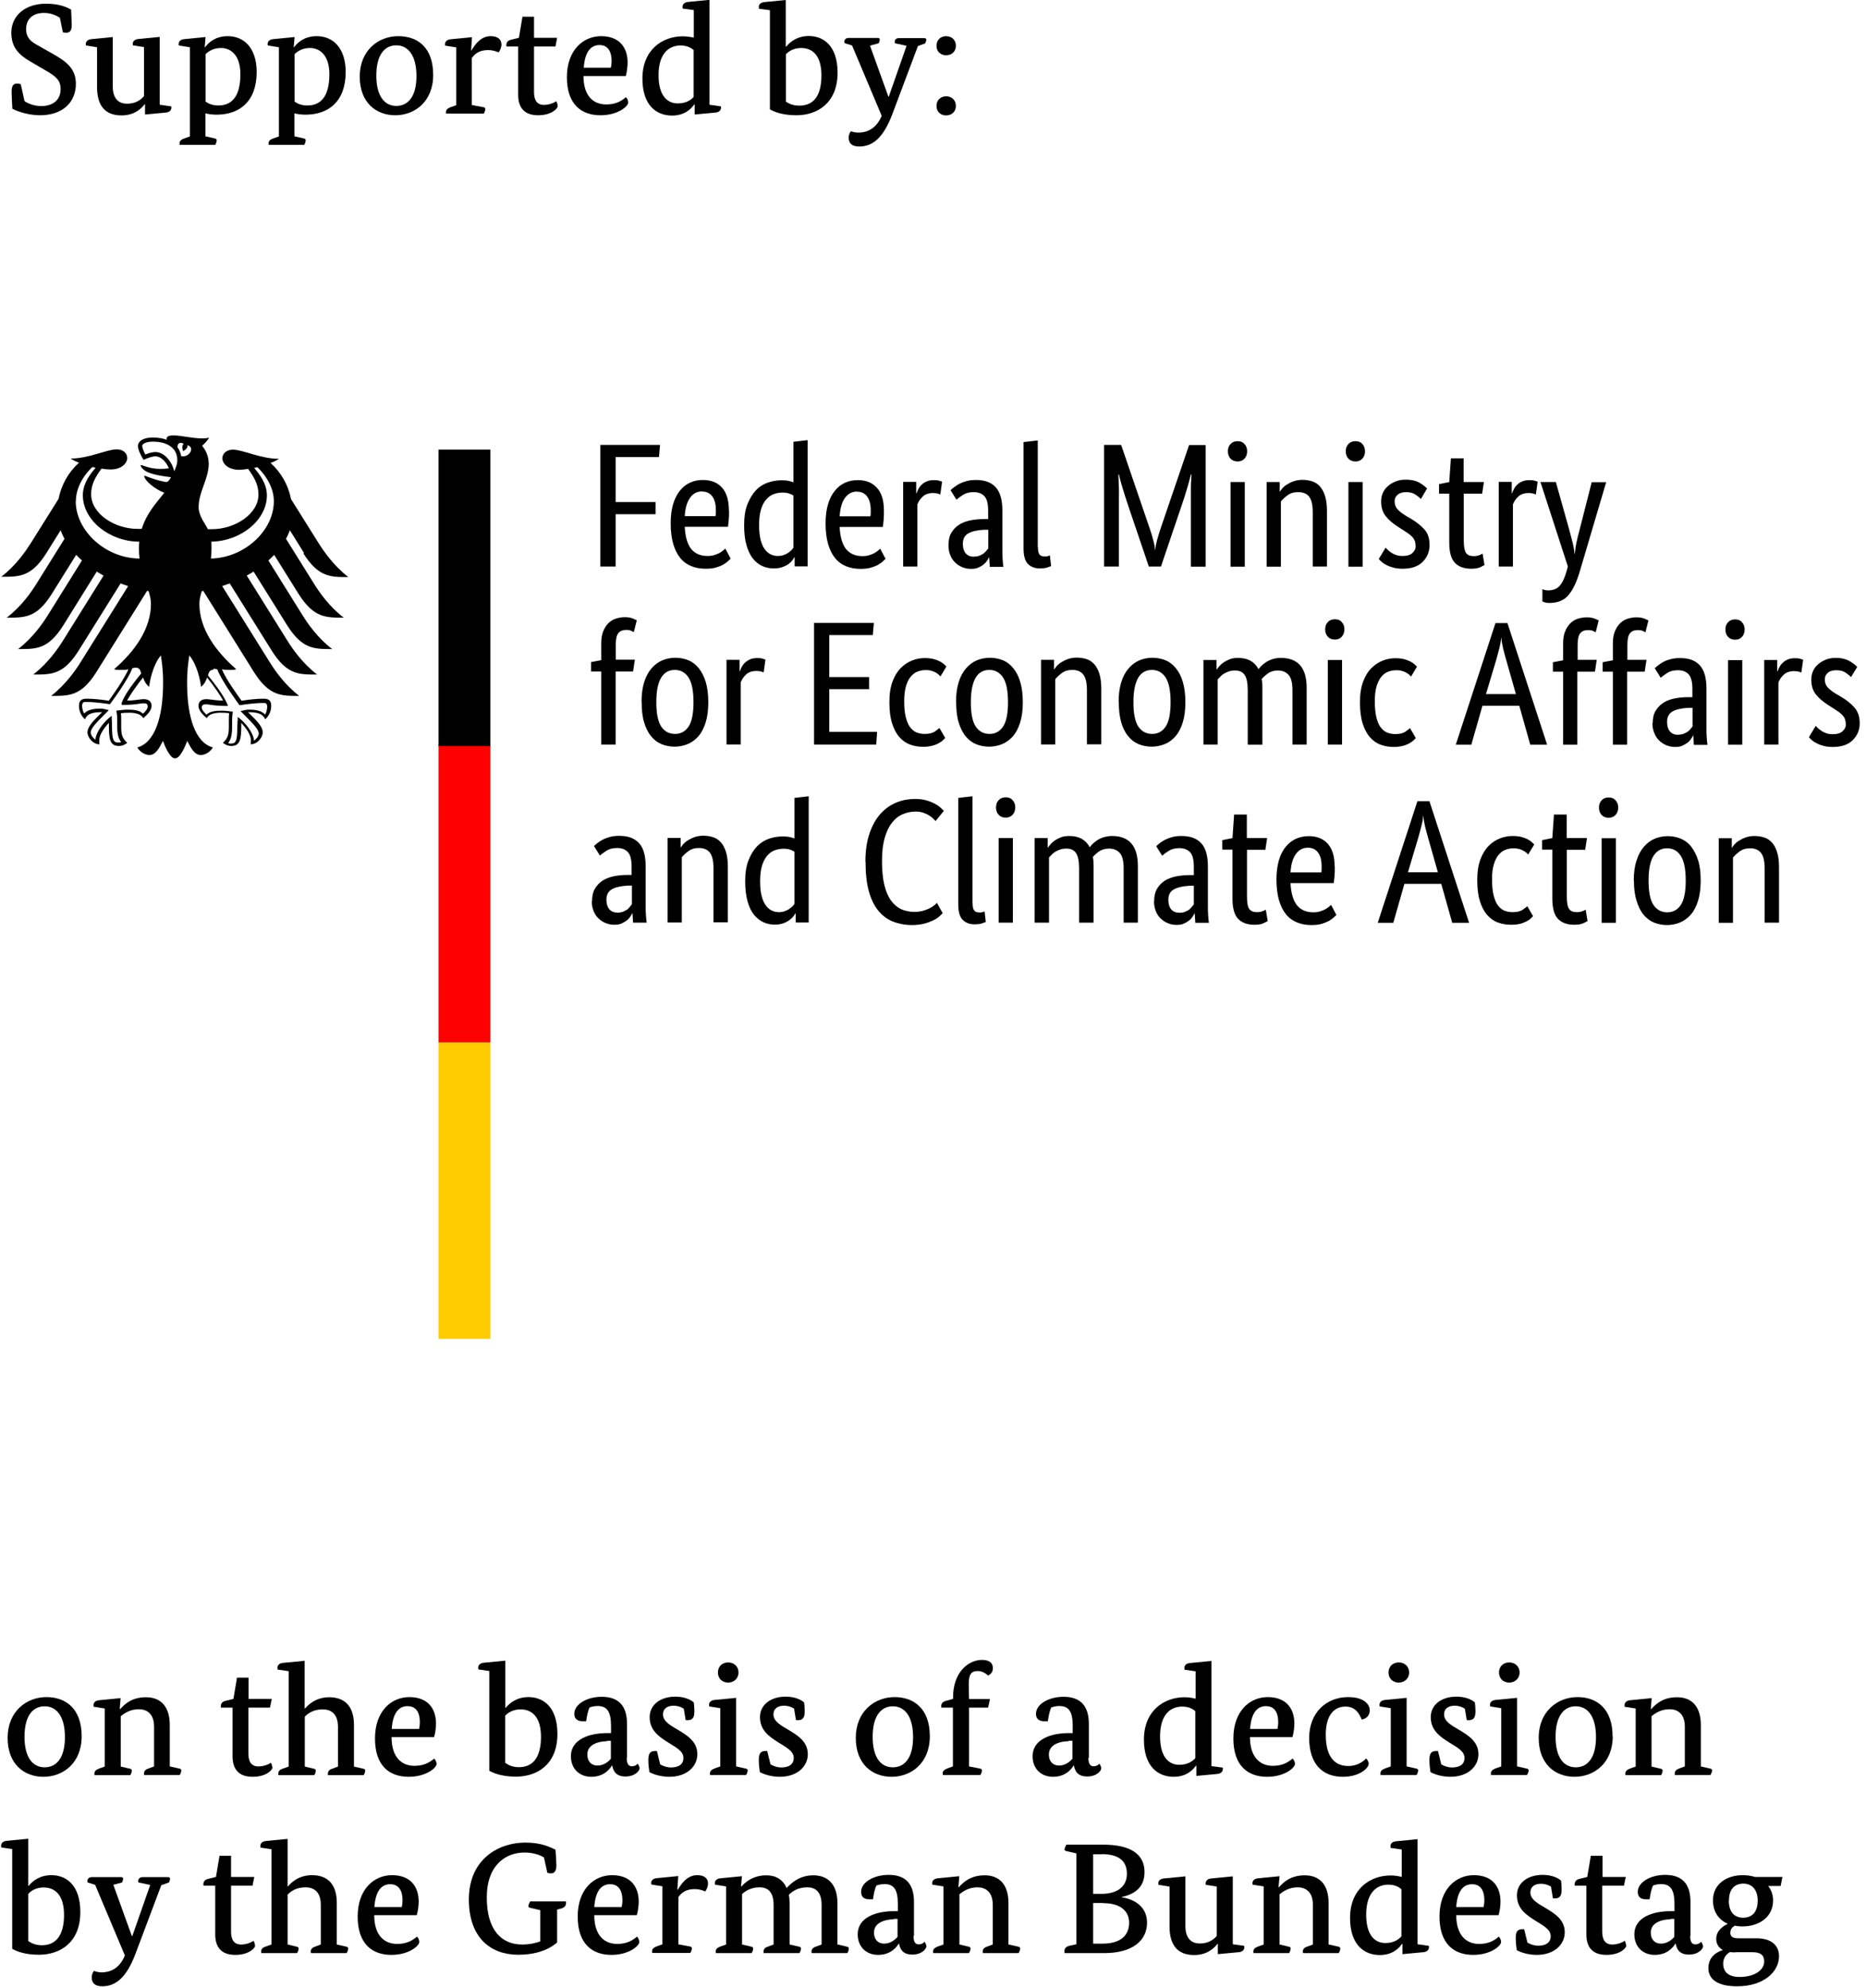 <svg width="263" height="280" viewBox="0 0 263 280" fill="none" xmlns="http://www.w3.org/2000/svg">
<g clip-path="url(#clip0_475_13439)">
<path d="M8.441 2.505C7.815 2.108 7.064 1.816 6.208 1.816C4.685 1.816 3.683 2.63 3.683 4.112C3.683 5.51 4.643 6.011 5.436 6.449L7.46 7.597C9.381 8.682 10.695 9.684 10.695 11.813C10.695 14.38 8.859 16.237 5.645 16.237C3.62 16.237 1.951 15.444 1.742 15.319C1.7 14.755 1.638 13.211 1.638 12.898C1.638 12.105 1.867 11.771 2.431 11.771C2.64 11.771 2.807 11.813 2.932 11.875L3.453 14.233C3.913 14.588 4.852 14.943 5.791 14.943C7.627 14.943 8.546 13.941 8.546 12.543C8.546 11.04 7.523 10.56 5.666 9.475L4.309 8.682C2.827 7.826 1.596 6.804 1.596 4.612C1.617 2.066 3.683 0.522 6.48 0.522C8.441 0.522 9.464 1.044 10.027 1.357C10.027 1.357 10.111 3.277 10.111 3.506C10.111 4.195 9.923 4.612 9.339 4.612C9.172 4.612 8.984 4.592 8.859 4.55L8.441 2.505Z" fill="black"/>
<path d="M22.528 14.755L24.135 14.985C24.135 14.985 24.156 15.068 24.156 15.152C24.156 15.548 23.864 15.819 23.342 15.861L20.441 16.133V14.672H20.4C20.045 15.131 19.085 16.258 17.144 16.258C14.786 16.258 13.68 14.86 13.68 12.272V6.658L12.114 6.407C12.114 6.407 12.094 6.282 12.094 6.199C12.094 5.823 12.386 5.552 12.907 5.51L15.892 5.218V12.146C15.892 14.15 16.956 14.609 17.916 14.609C19.043 14.609 19.794 14.129 20.295 13.545V6.637L18.73 6.386C18.73 6.386 18.709 6.261 18.709 6.178C18.709 5.802 19.001 5.531 19.523 5.489L22.508 5.197V14.734L22.528 14.755Z" fill="black"/>
<path d="M28.831 6.658H28.894C29.395 6.011 30.334 5.092 32.108 5.092C34.424 5.092 36.177 6.804 36.177 10.143C36.177 14.317 33.736 16.153 30.522 16.153C29.875 16.153 29.374 16.07 28.956 15.966V19.2L30.23 19.492C30.438 19.534 30.543 19.597 30.543 19.785C30.543 19.993 30.396 20.327 30.334 20.411H25.325C25.325 20.411 25.304 20.285 25.304 20.223C25.304 19.826 25.576 19.639 25.993 19.492L26.765 19.221V6.658L25.2 6.407C25.2 6.407 25.179 6.282 25.179 6.198C25.179 5.823 25.471 5.551 25.993 5.51L28.977 5.218L28.852 6.637L28.831 6.658ZM28.956 14.296C29.353 14.588 29.937 14.859 30.772 14.859C32.692 14.859 33.882 13.565 33.882 10.456C33.882 7.931 32.671 6.762 31.127 6.762C30.062 6.762 29.416 7.221 28.977 7.618V14.275L28.956 14.296Z" fill="black"/>
<path d="M41.374 6.658H41.437C41.937 6.011 42.877 5.092 44.651 5.092C46.967 5.092 48.72 6.804 48.72 10.143C48.72 14.317 46.278 16.153 43.064 16.153C42.417 16.153 41.916 16.07 41.499 15.966V19.2L42.772 19.492C42.981 19.534 43.085 19.597 43.085 19.785C43.085 19.993 42.939 20.327 42.877 20.411H37.868C37.868 20.411 37.847 20.285 37.847 20.223C37.847 19.826 38.118 19.639 38.536 19.492L39.308 19.221V6.658L37.743 6.407C37.743 6.407 37.722 6.282 37.722 6.198C37.722 5.823 38.014 5.551 38.536 5.51L41.52 5.218L41.395 6.637L41.374 6.658ZM41.499 14.296C41.896 14.588 42.48 14.859 43.315 14.859C45.235 14.859 46.424 13.565 46.424 10.456C46.424 7.931 45.214 6.762 43.67 6.762C42.605 6.762 41.958 7.221 41.52 7.618V14.275L41.499 14.296Z" fill="black"/>
<path d="M61.054 10.56C61.054 14.379 58.383 16.237 55.712 16.237C53.04 16.237 50.703 14.484 50.703 10.79C50.703 7.096 53.332 5.092 56.129 5.092C58.925 5.092 61.054 6.741 61.054 10.56ZM53.04 10.644C53.04 13.586 54.23 14.922 55.858 14.922C57.486 14.922 58.696 13.649 58.696 10.706C58.696 7.764 57.486 6.386 55.858 6.386C54.23 6.386 53.04 7.68 53.04 10.665V10.644Z" fill="black"/>
<path d="M66.376 7.117H66.439C66.898 6.365 67.712 5.092 69.152 5.092C70.174 5.092 70.675 5.572 70.675 6.261C70.675 6.741 70.446 7.158 70.279 7.388C70.112 7.304 69.548 7.054 68.797 7.054C67.586 7.054 66.96 7.534 66.501 8.181V14.797L68.087 15.089C68.317 15.131 68.4 15.193 68.4 15.381C68.4 15.59 68.233 15.924 68.192 16.007H62.87C62.87 16.007 62.849 15.882 62.849 15.819C62.849 15.423 63.12 15.256 63.538 15.089L64.31 14.818V6.678L62.745 6.428C62.745 6.428 62.724 6.303 62.724 6.219C62.724 5.844 63.016 5.572 63.538 5.531L66.522 5.238L66.397 7.138L66.376 7.117Z" fill="black"/>
<path d="M78.272 6.553H75.267V12.981C75.267 13.962 75.58 14.776 76.665 14.776C77.52 14.776 78.23 14.4 78.397 14.254C78.501 14.421 78.606 14.755 78.606 14.985C78.606 15.214 77.834 16.237 75.83 16.237C73.826 16.237 73.034 15.068 73.034 13.378V6.553H71.385C71.385 6.553 71.364 6.428 71.364 6.345C71.364 5.927 71.635 5.677 72.053 5.593L73.138 5.322L73.639 2.358H75.267V5.322H78.522L78.293 6.532L78.272 6.553Z" fill="black"/>
<path d="M82.237 10.706C82.237 13.44 83.552 14.713 85.451 14.713C86.87 14.713 87.663 14.171 88.206 13.691C88.435 13.858 88.54 14.233 88.54 14.442C88.54 14.985 87.079 16.237 84.637 16.237C81.924 16.237 79.9 14.692 79.9 10.873C79.9 7.054 82.216 5.092 84.721 5.092C87.225 5.092 88.456 6.616 88.456 8.807C88.456 9.371 88.352 10.143 88.206 10.706H82.237ZM86.098 9.538C86.14 9.35 86.202 8.974 86.202 8.598C86.202 7.388 85.764 6.344 84.491 6.344C83.218 6.344 82.425 7.388 82.279 9.538H86.098Z" fill="black"/>
<path d="M99.997 14.755L101.604 14.985C101.604 14.985 101.625 15.068 101.625 15.152C101.625 15.548 101.333 15.819 100.811 15.861L97.91 16.133V14.713H97.848C97.368 15.402 96.429 16.279 94.717 16.279C92.568 16.279 90.543 14.901 90.543 11.061C90.543 6.971 93.403 5.113 96.22 5.113C96.867 5.113 97.409 5.218 97.785 5.301V1.419L96.22 1.211C96.22 1.211 96.199 1.064 96.199 0.96C96.199 0.584 96.491 0.313 97.013 0.271L99.997 -0.021V14.713V14.755ZM97.785 7.075C97.451 6.762 96.867 6.407 95.928 6.407C94.154 6.407 92.818 7.68 92.818 10.581C92.818 13.482 94.049 14.567 95.531 14.567C96.804 14.567 97.493 13.983 97.764 13.649V7.075H97.785Z" fill="black"/>
<path d="M110.745 6.574H110.808C111.351 5.906 112.352 5.071 114.001 5.071C116.067 5.071 118.05 6.449 118.05 10.247C118.05 14.484 115.232 16.237 112.248 16.237C110.265 16.237 109.076 15.736 108.512 15.402V1.44L106.968 1.231C106.968 1.231 106.947 1.085 106.947 0.981C106.947 0.605 107.239 0.334 107.761 0.292L110.745 0V6.574ZM110.745 14.296C111.142 14.588 111.747 14.88 112.665 14.88C114.585 14.88 115.775 13.607 115.775 10.623C115.775 7.638 114.356 6.762 112.937 6.762C111.914 6.762 111.225 7.158 110.766 7.659V14.275L110.745 14.296Z" fill="black"/>
<path d="M129.382 6.47L125.772 16.07C124.499 19.451 122.975 20.64 121.097 20.64C120.053 20.64 119.615 20.16 119.615 19.409C119.615 18.992 119.761 18.679 119.928 18.491C120.199 18.595 120.575 18.679 120.992 18.679C122.307 18.679 123.539 18.052 124.269 16.32L120.095 6.407L119.031 6.073C119.031 6.073 119.01 5.927 119.01 5.865C119.01 5.51 119.302 5.343 119.615 5.343H123.726C123.893 5.343 123.998 5.426 123.998 5.572C123.998 5.718 123.893 6.011 123.852 6.094L122.62 6.428L125.208 13.607H125.271L127.775 6.449L126.126 6.094C126.126 6.094 126.106 5.948 126.106 5.885C126.106 5.531 126.398 5.364 126.711 5.364H130.279C130.446 5.364 130.551 5.447 130.551 5.593C130.551 5.739 130.446 6.031 130.405 6.115L129.361 6.491L129.382 6.47Z" fill="black"/>
<path d="M133.347 7.784C132.575 7.784 131.991 7.263 131.991 6.449C131.991 5.635 132.575 5.092 133.347 5.092C134.12 5.092 134.725 5.614 134.725 6.449C134.725 7.284 134.12 7.784 133.347 7.784ZM133.347 16.258C132.575 16.258 131.991 15.736 131.991 14.922C131.991 14.108 132.575 13.565 133.347 13.565C134.12 13.565 134.725 14.087 134.725 14.922C134.725 15.757 134.12 16.258 133.347 16.258Z" fill="black"/>
<path d="M11.509 244.574C11.509 248.414 8.838 250.292 6.125 250.292C3.412 250.292 1.074 248.518 1.074 244.803C1.074 241.089 3.725 239.064 6.542 239.064C9.318 239.064 11.509 240.734 11.509 244.574ZM3.453 244.657C3.453 247.621 4.643 248.957 6.292 248.957C7.94 248.957 9.151 247.663 9.151 244.699C9.151 241.736 7.94 240.358 6.292 240.358C4.643 240.358 3.453 241.673 3.453 244.657Z" fill="black"/>
<path d="M23.927 248.831L25.242 249.123C25.45 249.165 25.555 249.228 25.555 249.416C25.555 249.624 25.388 249.958 25.325 250.042H20.295C20.295 250.042 20.295 249.916 20.295 249.833C20.295 249.436 20.567 249.228 20.984 249.102L21.715 248.831V243.238C21.715 241.36 20.65 240.775 19.565 240.775C18.313 240.775 17.478 241.381 17.019 241.756V248.852L18.271 249.144C18.501 249.186 18.584 249.249 18.584 249.436C18.584 249.666 18.417 250 18.355 250.063H13.325C13.325 250.063 13.304 249.937 13.304 249.854C13.304 249.457 13.575 249.29 13.993 249.123L14.765 248.852V240.671L13.2 240.421C13.2 240.421 13.179 240.295 13.179 240.191C13.179 239.815 13.471 239.544 13.993 239.502L16.998 239.21L16.873 240.755H16.935C17.541 240.108 18.521 239.085 20.567 239.085C22.737 239.085 23.927 240.483 23.927 242.988V248.852V248.831Z" fill="black"/>
<path d="M38.035 240.546H35.009V247.016C35.009 248.017 35.322 248.831 36.428 248.831C37.283 248.831 37.993 248.456 38.181 248.31C38.285 248.497 38.389 248.81 38.389 249.04C38.389 249.27 37.617 250.292 35.593 250.292C33.569 250.292 32.776 249.124 32.776 247.412V240.546H31.127C31.127 240.546 31.127 240.421 31.127 240.337C31.127 239.92 31.398 239.67 31.816 239.586L32.901 239.315L33.402 236.33H35.029V239.315H38.306L38.056 240.525L38.035 240.546Z" fill="black"/>
<path d="M42.96 240.671H43.002C43.44 240.15 44.504 239.085 46.404 239.085C48.616 239.085 49.889 240.379 49.889 242.988V248.852L51.162 249.144C51.392 249.186 51.475 249.249 51.475 249.437C51.475 249.666 51.308 250 51.245 250.063H46.216C46.216 250.063 46.216 249.937 46.216 249.854C46.216 249.457 46.487 249.249 46.904 249.124L47.635 248.852V243.259C47.635 241.381 46.612 240.796 45.485 240.796C44.108 240.796 43.377 241.402 42.96 241.819V248.852L44.191 249.144C44.421 249.186 44.504 249.249 44.504 249.437C44.504 249.666 44.358 250 44.275 250.063H39.245C39.245 250.063 39.224 249.937 39.224 249.854C39.224 249.457 39.496 249.249 39.913 249.124L40.685 248.852V235.412L39.12 235.183C39.12 235.183 39.099 235.036 39.099 234.932C39.099 234.556 39.391 234.285 39.913 234.243L42.939 233.951V240.65L42.96 240.671Z" fill="black"/>
<path d="M55.19 244.72C55.19 247.454 56.525 248.748 58.425 248.748C59.844 248.748 60.637 248.184 61.2 247.725C61.409 247.913 61.534 248.289 61.534 248.476C61.534 249.019 60.073 250.292 57.611 250.292C54.877 250.292 52.852 248.748 52.852 244.887C52.852 241.026 55.169 239.064 57.694 239.064C60.219 239.064 61.451 240.588 61.451 242.8C61.451 243.363 61.346 244.156 61.179 244.699H55.169L55.19 244.72ZM59.072 243.551C59.113 243.343 59.176 242.967 59.176 242.591C59.176 241.381 58.738 240.337 57.444 240.337C56.15 240.337 55.357 241.381 55.211 243.551H59.072Z" fill="black"/>
<path d="M71.218 240.567H71.281C71.844 239.899 72.825 239.064 74.494 239.064C76.581 239.064 78.564 240.462 78.564 244.261C78.564 248.539 75.726 250.271 72.721 250.271C70.738 250.271 69.527 249.77 68.964 249.436V235.391L67.419 235.162C67.419 235.162 67.399 235.015 67.399 234.911C67.399 234.535 67.691 234.264 68.213 234.222L71.218 233.93V240.546V240.567ZM71.218 248.33C71.614 248.623 72.24 248.936 73.138 248.936C75.058 248.936 76.248 247.642 76.248 244.657C76.248 241.673 74.808 240.796 73.388 240.796C72.366 240.796 71.656 241.193 71.197 241.694V248.33H71.218Z" fill="black"/>
<path d="M88.331 247.663C88.331 248.539 88.665 248.81 89.041 248.81C89.541 248.81 89.813 248.539 89.875 248.435C89.98 248.581 90.147 248.894 90.147 249.103C90.147 249.395 89.562 250.25 88.143 250.25C87.121 250.25 86.495 249.812 86.286 248.706H86.244C85.994 249.123 85.18 250.292 83.343 250.292C81.653 250.292 80.463 249.144 80.463 247.391C80.463 245.012 83.051 244.136 85.534 244.136H86.119V243.134C86.119 241.13 85.576 240.316 84.22 240.316C83.719 240.316 83.26 240.462 83.093 240.525C82.884 240.942 82.717 241.715 82.613 242.466C82.613 242.466 82.279 242.466 82.112 242.466C81.361 242.466 80.943 242.111 80.943 241.422C80.943 240.045 82.759 239.022 84.804 239.022C87.246 239.022 88.373 240.358 88.373 242.842V247.6L88.331 247.663ZM85.597 245.263C83.802 245.346 82.78 245.993 82.78 247.162C82.78 248.08 83.301 248.706 84.22 248.706C85.138 248.706 85.806 248.101 86.098 247.746V245.221H85.597V245.263Z" fill="black"/>
<path d="M96.387 240.713C96.136 240.525 95.594 240.275 94.926 240.275C94.195 240.275 93.444 240.588 93.444 241.506C93.444 242.487 94.488 243.05 95.552 243.676C96.888 244.469 98.286 245.346 98.286 247.099C98.286 248.852 96.783 250.292 94.342 250.292C93.11 250.292 92.004 249.916 91.524 249.624C91.441 249.082 91.378 248.497 91.378 247.913C91.378 247.036 91.629 246.661 92.296 246.661C92.401 246.661 92.588 246.661 92.588 246.661L93.048 248.539C93.277 248.685 93.903 248.977 94.55 248.977C95.635 248.977 96.324 248.56 96.324 247.621C96.324 246.682 95.26 246.139 94.258 245.513C92.902 244.657 91.566 243.781 91.566 241.882C91.566 240.149 93.069 239.001 95.197 239.001C96.47 239.001 97.389 239.44 97.785 239.815C97.827 240.128 97.869 240.588 97.869 241.026C97.869 241.798 97.722 242.32 96.909 242.32C96.804 242.32 96.637 242.299 96.637 242.299L96.366 240.65L96.387 240.713Z" fill="black"/>
<path d="M103.754 248.831L105.069 249.123C105.298 249.165 105.382 249.228 105.382 249.416C105.382 249.624 105.215 249.958 105.152 250.042H100.081C100.081 250.042 100.06 249.917 100.06 249.833C100.06 249.437 100.331 249.27 100.749 249.103L101.521 248.831V240.629L99.956 240.379C99.956 240.379 99.935 240.254 99.935 240.149C99.935 239.774 100.227 239.502 100.749 239.461L103.754 239.169V248.79V248.831ZM102.627 237.019C101.813 237.019 101.187 236.476 101.187 235.6C101.187 234.723 101.813 234.181 102.627 234.181C103.441 234.181 104.088 234.744 104.088 235.6C104.088 236.455 103.42 237.019 102.627 237.019Z" fill="black"/>
<path d="M111.956 240.713C111.705 240.525 111.163 240.275 110.495 240.275C109.764 240.275 109.013 240.588 109.013 241.506C109.013 242.487 110.057 243.05 111.121 243.676C112.457 244.469 113.855 245.346 113.855 247.099C113.855 248.852 112.352 250.292 109.911 250.292C108.679 250.292 107.573 249.916 107.093 249.624C107.01 249.082 106.947 248.497 106.947 247.913C106.947 247.036 107.197 246.661 107.844 246.661C107.949 246.661 108.137 246.661 108.137 246.661L108.596 248.539C108.825 248.685 109.451 248.977 110.098 248.977C111.184 248.977 111.872 248.56 111.872 247.621C111.872 246.682 110.808 246.139 109.806 245.513C108.45 244.657 107.114 243.781 107.114 241.882C107.114 240.149 108.617 239.001 110.745 239.001C112.018 239.001 112.937 239.44 113.333 239.815C113.375 240.128 113.417 240.588 113.417 241.026C113.417 241.798 113.271 242.32 112.457 242.32C112.352 242.32 112.185 242.299 112.185 242.299L111.914 240.65L111.956 240.713Z" fill="black"/>
<path d="M131.052 244.574C131.052 248.414 128.38 250.292 125.667 250.292C122.954 250.292 120.617 248.518 120.617 244.803C120.617 241.089 123.267 239.064 126.085 239.064C128.839 239.064 131.052 240.734 131.052 244.574ZM122.996 244.657C122.996 247.621 124.185 248.957 125.834 248.957C127.483 248.957 128.693 247.663 128.693 244.699C128.693 241.736 127.483 240.358 125.834 240.358C124.206 240.358 122.996 241.673 122.996 244.657Z" fill="black"/>
<path d="M139.274 240.546H136.582V248.831L138.085 249.124C138.314 249.165 138.398 249.228 138.398 249.416C138.398 249.624 138.252 249.958 138.168 250.042H132.888C132.888 250.042 132.867 249.917 132.867 249.833C132.867 249.437 133.139 249.27 133.556 249.103L134.307 248.831V240.546H132.68C132.68 240.546 132.659 240.421 132.659 240.337C132.659 239.92 132.93 239.69 133.347 239.586L134.328 239.315V239.106C134.328 235.537 136.499 233.826 138.398 233.826C139.504 233.826 139.942 234.306 139.942 234.995C139.942 235.558 139.608 235.85 139.274 236.038C139.066 235.829 138.502 235.391 137.814 235.391C136.854 235.391 136.54 235.913 136.54 237.228C136.54 237.916 136.582 239.336 136.582 239.336H139.525L139.274 240.546Z" fill="black"/>
<path d="M153.403 247.663C153.403 248.539 153.737 248.81 154.113 248.81C154.614 248.81 154.885 248.539 154.948 248.435C155.052 248.581 155.219 248.894 155.219 249.103C155.219 249.395 154.635 250.25 153.215 250.25C152.193 250.25 151.567 249.812 151.358 248.706H151.316C151.066 249.123 150.252 250.292 148.415 250.292C146.725 250.292 145.535 249.144 145.535 247.391C145.535 245.012 148.123 244.136 150.607 244.136H151.191V243.134C151.191 241.13 150.669 240.316 149.292 240.316C148.791 240.316 148.332 240.462 148.165 240.525C147.956 240.942 147.789 241.715 147.685 242.466C147.685 242.466 147.351 242.466 147.184 242.466C146.433 242.466 146.015 242.111 146.015 241.422C146.015 240.045 147.831 239.022 149.897 239.022C152.339 239.022 153.466 240.358 153.466 242.842V247.6L153.403 247.663ZM150.649 245.263C148.854 245.346 147.831 245.993 147.831 247.162C147.831 248.08 148.353 248.706 149.271 248.706C150.189 248.706 150.857 248.101 151.149 247.746V245.221H150.649V245.263Z" fill="black"/>
<path d="M170.725 248.79L172.332 248.998C172.332 248.998 172.353 249.082 172.353 249.186C172.353 249.583 172.061 249.854 171.539 249.896L168.617 250.167V248.727H168.555C168.075 249.416 167.136 250.292 165.424 250.292C163.254 250.292 161.229 248.894 161.229 245.054C161.229 240.942 164.11 239.085 166.948 239.085C167.595 239.085 168.137 239.189 168.513 239.294V235.433L166.948 235.203C166.948 235.203 166.927 235.057 166.927 234.953C166.927 234.577 167.219 234.306 167.741 234.264L170.746 233.972V248.79H170.725ZM168.492 241.068C168.158 240.755 167.574 240.4 166.635 240.4C164.84 240.4 163.504 241.673 163.504 244.595C163.504 247.516 164.736 248.602 166.217 248.602C167.49 248.602 168.179 247.996 168.471 247.663V241.047L168.492 241.068Z" fill="black"/>
<path d="M176.172 244.72C176.193 247.454 177.508 248.748 179.407 248.748C180.826 248.748 181.619 248.184 182.183 247.725C182.412 247.913 182.517 248.289 182.517 248.476C182.517 249.019 181.056 250.292 178.593 250.292C175.88 250.292 173.835 248.748 173.835 244.887C173.835 241.026 176.151 239.064 178.677 239.064C181.202 239.064 182.433 240.588 182.433 242.8C182.433 243.363 182.329 244.156 182.162 244.699H176.151L176.172 244.72ZM180.054 243.551C180.096 243.343 180.158 242.967 180.158 242.591C180.158 241.381 179.72 240.337 178.426 240.337C177.132 240.337 176.339 241.381 176.193 243.551H180.054Z" fill="black"/>
<path d="M189.633 240.4C188.152 240.4 186.858 241.464 186.858 244.365C186.858 247.266 187.943 248.769 190.03 248.769C191.407 248.769 192.2 248.059 192.555 247.704C192.764 247.913 192.91 248.247 192.91 248.456C192.91 249.019 191.699 250.292 189.258 250.292C186.378 250.292 184.52 248.476 184.52 244.824C184.52 241.172 187.025 239.064 190.009 239.064C192.451 239.064 193.056 240.254 193.056 240.901C193.056 241.506 192.764 242.049 191.929 242.236C191.595 241.464 191.094 240.4 189.633 240.4Z" fill="black"/>
<path d="M198.273 248.831L199.567 249.123C199.797 249.165 199.88 249.228 199.88 249.416C199.88 249.624 199.713 249.958 199.651 250.042H194.579C194.579 250.042 194.559 249.917 194.559 249.833C194.559 249.437 194.83 249.27 195.247 249.103L196.019 248.831V240.629L194.454 240.379C194.454 240.379 194.433 240.254 194.433 240.149C194.433 239.774 194.726 239.502 195.247 239.461L198.253 239.169V248.79L198.273 248.831ZM197.146 237.019C196.333 237.019 195.706 236.476 195.706 235.6C195.706 234.723 196.333 234.181 197.146 234.181C197.96 234.181 198.607 234.744 198.607 235.6C198.607 236.455 197.939 237.019 197.146 237.019Z" fill="black"/>
<path d="M206.475 240.713C206.225 240.525 205.682 240.275 205.014 240.275C204.284 240.275 203.533 240.588 203.533 241.506C203.533 242.487 204.576 243.05 205.641 243.676C206.976 244.469 208.374 245.346 208.374 247.099C208.374 248.852 206.872 250.292 204.43 250.292C203.199 250.292 202.093 249.916 201.613 249.624C201.529 249.082 201.467 248.497 201.467 247.913C201.467 247.036 201.717 246.661 202.385 246.661C202.489 246.661 202.677 246.661 202.677 246.661L203.136 248.539C203.366 248.685 203.992 248.977 204.639 248.977C205.724 248.977 206.413 248.56 206.413 247.621C206.413 246.682 205.348 246.139 204.347 245.513C202.99 244.657 201.654 243.781 201.654 241.882C201.654 240.149 203.157 239.001 205.286 239.001C206.559 239.001 207.477 239.44 207.874 239.815C207.915 240.128 207.957 240.588 207.957 241.026C207.957 241.798 207.811 242.32 206.997 242.32C206.893 242.32 206.726 242.299 206.726 242.299L206.454 240.65L206.475 240.713Z" fill="black"/>
<path d="M213.842 248.831L215.136 249.123C215.366 249.165 215.449 249.228 215.449 249.416C215.449 249.624 215.282 249.958 215.22 250.042H210.148C210.148 250.042 210.128 249.917 210.128 249.833C210.128 249.437 210.399 249.27 210.816 249.103L211.588 248.831V240.629L210.023 240.379C210.023 240.379 210.002 240.254 210.002 240.149C210.002 239.774 210.294 239.502 210.816 239.461L213.821 239.169V248.79L213.842 248.831ZM212.715 237.019C211.901 237.019 211.275 236.476 211.275 235.6C211.275 234.723 211.901 234.181 212.715 234.181C213.529 234.181 214.176 234.744 214.176 235.6C214.176 236.455 213.508 237.019 212.715 237.019Z" fill="black"/>
<path d="M227.303 244.574C227.303 248.414 224.632 250.292 221.919 250.292C219.206 250.292 216.868 248.518 216.868 244.803C216.868 241.089 219.519 239.064 222.336 239.064C225.091 239.064 227.282 240.734 227.282 244.574H227.303ZM219.248 244.657C219.248 247.621 220.437 248.957 222.086 248.957C223.735 248.957 224.945 247.663 224.945 244.699C224.945 241.736 223.735 240.358 222.086 240.358C220.458 240.358 219.248 241.673 219.248 244.657Z" fill="black"/>
<path d="M239.7 248.831L240.994 249.123C241.224 249.165 241.307 249.228 241.307 249.416C241.307 249.624 241.119 249.958 241.077 250.042H236.048C236.048 250.042 236.048 249.916 236.048 249.833C236.048 249.436 236.319 249.228 236.736 249.102L237.467 248.831V243.238C237.467 241.36 236.403 240.775 235.317 240.775C234.065 240.775 233.23 241.381 232.771 241.756V248.852L234.023 249.144C234.232 249.186 234.336 249.249 234.336 249.436C234.336 249.666 234.149 250 234.128 250.063H229.098C229.098 250.063 229.077 249.937 229.077 249.854C229.077 249.457 229.349 249.29 229.766 249.123L230.538 248.852V240.671L228.973 240.421C228.973 240.421 228.973 240.295 228.973 240.191C228.973 239.815 229.265 239.544 229.787 239.502L232.792 239.21L232.667 240.755H232.729C233.335 240.108 234.316 239.085 236.361 239.085C238.531 239.085 239.721 240.483 239.721 242.988V248.852L239.7 248.831Z" fill="black"/>
<path d="M3.975 265.652H4.038C4.58 264.984 5.582 264.15 7.252 264.15C9.339 264.15 11.321 265.548 11.321 269.346C11.321 273.625 8.483 275.357 5.478 275.357C3.495 275.357 2.285 274.856 1.721 274.522V260.477L0.177 260.247C0.177 260.247 0.156 260.101 0.156 259.997C0.156 259.621 0.448 259.35 0.97 259.308L3.975 259.016V265.631V265.652ZM3.975 273.416C4.372 273.708 4.998 274.021 5.895 274.021C7.815 274.021 9.026 272.727 9.026 269.743C9.026 266.758 7.586 265.882 6.167 265.882C5.144 265.882 4.434 266.278 3.975 266.8V273.437V273.416Z" fill="black"/>
<path d="M22.737 265.548L19.106 275.19C17.833 278.592 16.288 279.802 14.41 279.802C13.367 279.802 12.928 279.322 12.928 278.571C12.928 278.153 13.074 277.84 13.241 277.632C13.513 277.736 13.888 277.84 14.306 277.84C15.641 277.84 16.873 277.214 17.603 275.461L13.408 265.506L12.344 265.172C12.344 265.172 12.323 265.026 12.323 264.964C12.323 264.609 12.615 264.421 12.949 264.421H17.081C17.248 264.421 17.353 264.504 17.353 264.65C17.353 264.797 17.248 265.089 17.207 265.172L15.975 265.506L18.584 272.727H18.647L21.172 265.527L19.502 265.172C19.502 265.172 19.482 265.026 19.482 264.964C19.482 264.609 19.774 264.421 20.108 264.421H23.697C23.864 264.421 23.968 264.504 23.968 264.65C23.968 264.797 23.864 265.089 23.822 265.172L22.779 265.548H22.737Z" fill="black"/>
<path d="M35.593 265.631H32.567V272.101C32.567 273.103 32.88 273.917 33.986 273.917C34.842 273.917 35.551 273.541 35.739 273.395C35.843 273.583 35.948 273.896 35.948 274.126C35.948 274.355 35.176 275.378 33.151 275.378C31.127 275.378 30.334 274.209 30.334 272.498V265.631H28.685C28.685 265.631 28.664 265.506 28.664 265.423C28.664 265.005 28.936 264.755 29.353 264.671L30.438 264.4L30.939 261.416H32.567V264.4H35.843L35.593 265.611V265.631Z" fill="black"/>
<path d="M40.539 265.736H40.581C41.019 265.214 42.084 264.15 43.983 264.15C46.195 264.15 47.468 265.444 47.468 268.052V273.917L48.762 274.209C48.991 274.251 49.075 274.313 49.075 274.501C49.075 274.731 48.908 275.065 48.845 275.127H43.816C43.816 275.127 43.795 275.002 43.795 274.919C43.795 274.522 44.066 274.313 44.483 274.188L45.214 273.917V268.324C45.214 266.445 44.191 265.861 43.064 265.861C41.687 265.861 40.956 266.466 40.539 266.884V273.917L41.77 274.209C42 274.251 42.084 274.313 42.084 274.501C42.084 274.731 41.937 275.065 41.854 275.127H36.824C36.824 275.127 36.803 275.002 36.803 274.919C36.803 274.522 37.075 274.313 37.492 274.188L38.264 273.917V260.498L36.699 260.268C36.699 260.268 36.699 260.122 36.699 260.017C36.699 259.642 36.991 259.371 37.513 259.329L40.539 259.037V265.757V265.736Z" fill="black"/>
<path d="M52.748 269.805C52.748 272.539 54.084 273.833 55.983 273.833C57.402 273.833 58.195 273.291 58.759 272.811C58.988 272.978 59.093 273.353 59.093 273.562C59.093 274.105 57.632 275.378 55.169 275.378C52.456 275.378 50.411 273.833 50.411 269.972C50.411 266.111 52.727 264.15 55.252 264.15C57.778 264.15 59.009 265.673 59.009 267.885C59.009 268.449 58.905 269.242 58.738 269.785H52.748V269.805ZM56.63 268.637C56.672 268.428 56.734 268.052 56.734 267.677C56.734 266.466 56.296 265.423 55.002 265.423C53.708 265.423 52.915 266.466 52.769 268.637H56.609H56.63Z" fill="black"/>
<path d="M76.644 261.645C76.185 261.332 75.162 260.957 73.952 260.957C71.26 260.957 68.609 262.731 68.609 267.301C68.609 271.872 70.675 273.917 73.597 273.917C74.661 273.917 75.496 273.708 76.143 273.479V269.075L74.787 268.762C74.557 268.72 74.474 268.658 74.474 268.512C74.474 268.303 74.62 268.052 74.724 267.844H79.775C79.775 267.844 79.775 267.969 79.775 268.094C79.775 268.449 79.566 268.72 79.023 268.866L78.522 268.992V273.625C77.917 274.167 76.289 275.357 73.034 275.357C69.131 275.357 66.084 272.936 66.084 267.572C66.084 261.812 70.362 259.558 74.035 259.558C76.373 259.558 77.562 260.226 78.293 260.56C78.355 261.228 78.418 262.605 78.418 262.772C78.418 263.461 78.209 263.899 77.646 263.899C77.479 263.899 77.291 263.858 77.145 263.816L76.665 261.645H76.644Z" fill="black"/>
<path d="M83.761 269.805C83.761 272.539 85.096 273.833 86.996 273.833C88.415 273.833 89.208 273.291 89.771 272.811C90.001 272.978 90.105 273.353 90.105 273.562C90.105 274.105 88.644 275.378 86.181 275.378C83.469 275.378 81.423 273.833 81.423 269.972C81.423 266.111 83.74 264.15 86.265 264.15C88.79 264.15 90.022 265.673 90.022 267.885C90.022 268.449 89.917 269.242 89.75 269.785H83.761V269.805ZM87.622 268.637C87.663 268.428 87.726 268.052 87.726 267.677C87.726 266.466 87.288 265.423 85.994 265.423C84.7 265.423 83.907 266.466 83.761 268.637H87.622Z" fill="black"/>
<path d="M95.469 266.195H95.531C95.99 265.444 96.804 264.15 98.265 264.15C99.309 264.15 99.789 264.63 99.789 265.318C99.789 265.798 99.559 266.237 99.392 266.445C99.225 266.362 98.662 266.111 97.91 266.111C96.7 266.111 96.074 266.591 95.615 267.238V273.896L97.201 274.188C97.43 274.23 97.514 274.292 97.514 274.48C97.514 274.71 97.347 275.044 97.284 275.106H91.921C91.921 275.106 91.9 274.981 91.9 274.898C91.9 274.501 92.171 274.334 92.589 274.167L93.361 273.896V265.715L91.796 265.464C91.796 265.464 91.775 265.339 91.775 265.256C91.775 264.88 92.067 264.609 92.589 264.567L95.594 264.275L95.469 266.174V266.195Z" fill="black"/>
<path d="M118.071 273.917L119.323 274.209C119.552 274.251 119.636 274.313 119.636 274.501C119.636 274.731 119.49 275.065 119.406 275.127H114.398C114.398 275.127 114.377 275.002 114.377 274.919C114.377 274.522 114.648 274.313 115.065 274.188L115.796 273.917V268.324C115.796 266.404 114.836 265.861 113.792 265.861C112.436 265.861 111.684 266.425 111.184 266.905C111.246 267.259 111.288 267.635 111.288 268.052V273.917L112.582 274.209C112.811 274.251 112.895 274.313 112.895 274.501C112.895 274.71 112.749 275.044 112.665 275.127H107.636C107.636 275.127 107.615 275.002 107.615 274.919C107.615 274.522 107.886 274.313 108.304 274.188L109.034 273.917V268.324C109.034 266.404 108.116 265.861 107.072 265.861C105.841 265.861 105.11 266.362 104.589 266.8V273.917L105.841 274.209C106.07 274.251 106.154 274.313 106.154 274.501C106.154 274.731 105.987 275.065 105.924 275.127H100.895C100.895 275.127 100.874 275.002 100.874 274.919C100.874 274.522 101.145 274.355 101.563 274.188L102.335 273.917V265.736L100.77 265.485C100.77 265.485 100.749 265.36 100.749 265.277C100.749 264.901 101.041 264.63 101.563 264.588L104.568 264.296L104.443 265.736H104.505C104.964 265.235 106.05 264.171 108.011 264.171C109.368 264.171 110.349 264.776 110.871 265.965C111.476 265.298 112.644 264.171 114.627 264.171C116.756 264.171 118.029 265.527 118.029 268.073V273.938L118.071 273.917Z" fill="black"/>
<path d="M128.756 272.748C128.756 273.645 129.09 273.896 129.466 273.896C129.987 273.896 130.238 273.625 130.3 273.52C130.405 273.666 130.572 273.979 130.572 274.188C130.572 274.48 129.987 275.336 128.568 275.336C127.546 275.336 126.919 274.898 126.711 273.792H126.669C126.419 274.209 125.605 275.378 123.768 275.378C122.078 275.378 120.888 274.23 120.888 272.477C120.888 270.098 123.476 269.221 125.959 269.221H126.544V268.219C126.544 266.216 126.022 265.402 124.645 265.402C124.144 265.402 123.685 265.548 123.518 265.611C123.309 266.028 123.142 266.8 123.038 267.551C123.038 267.551 122.704 267.551 122.537 267.551C121.785 267.551 121.368 267.197 121.368 266.508C121.368 265.131 123.184 264.108 125.25 264.108C127.692 264.108 128.819 265.423 128.819 267.927V272.685L128.756 272.748ZM126.001 270.348C124.206 270.431 123.184 271.078 123.184 272.247C123.184 273.165 123.705 273.792 124.624 273.792C125.542 273.792 126.21 273.186 126.502 272.831V270.306H126.001V270.348Z" fill="black"/>
<path d="M142.154 273.917L143.469 274.209C143.699 274.251 143.782 274.313 143.782 274.501C143.782 274.731 143.615 275.065 143.553 275.127H138.523C138.523 275.127 138.502 275.002 138.502 274.919C138.502 274.522 138.774 274.313 139.191 274.188L139.921 273.917V268.324C139.921 266.445 138.857 265.861 137.772 265.861C136.52 265.861 135.685 266.466 135.226 266.842V273.917L136.478 274.209C136.707 274.251 136.791 274.313 136.791 274.501C136.791 274.71 136.624 275.044 136.561 275.127H131.532C131.532 275.127 131.511 275.002 131.511 274.919C131.511 274.522 131.782 274.355 132.2 274.188L132.972 273.917V265.736L131.406 265.485C131.406 265.485 131.386 265.36 131.386 265.277C131.386 264.901 131.678 264.63 132.2 264.588L135.205 264.296L135.08 265.84H135.142C135.747 265.193 136.728 264.171 138.774 264.171C140.944 264.171 142.134 265.569 142.134 268.052V273.917H142.154Z" fill="black"/>
<path d="M158.099 267.218V267.259C160.249 267.614 161.668 268.825 161.668 270.849C161.668 273.332 159.643 275.127 155.657 275.127H150.043C150.043 275.127 150.022 275.002 150.022 274.877C150.022 274.522 150.189 274.209 150.774 274.084L151.713 273.875V261.082L150.356 260.769C150.127 260.727 150.043 260.665 150.043 260.518C150.043 260.31 150.189 260.059 150.294 259.851H155.49C159.435 259.851 161.313 261.249 161.313 263.712C161.313 265.798 160.019 266.8 158.12 267.218H158.099ZM155.261 261.207H154.071V266.779H155.24C157.765 266.779 158.829 265.527 158.829 263.962C158.829 262.146 157.702 261.186 155.261 261.186V261.207ZM155.532 268.073H154.071V273.792H155.407C157.995 273.792 159.142 272.581 159.142 270.849C159.142 269.221 157.932 268.094 155.532 268.094V268.073Z" fill="black"/>
<path d="M173.751 273.875L175.358 274.105C175.358 274.105 175.379 274.188 175.379 274.292C175.379 274.689 175.087 274.96 174.565 275.002L171.643 275.273V273.812H171.602C171.247 274.272 170.266 275.399 168.325 275.399C165.967 275.399 164.84 274 164.84 271.392V265.757L163.275 265.506C163.275 265.506 163.254 265.381 163.254 265.298C163.254 264.922 163.546 264.651 164.068 264.609L167.073 264.317V271.287C167.073 273.291 168.137 273.771 169.118 273.771C170.245 273.771 170.996 273.291 171.497 272.706V265.757L169.932 265.506C169.932 265.506 169.932 265.381 169.932 265.298C169.932 264.922 170.224 264.651 170.746 264.609L173.751 264.317V273.896V273.875Z" fill="black"/>
<path d="M187.296 273.917L188.59 274.209C188.819 274.251 188.903 274.313 188.903 274.501C188.903 274.731 188.736 275.065 188.673 275.127H183.644C183.644 275.127 183.623 275.002 183.623 274.919C183.623 274.522 183.894 274.313 184.312 274.188L185.042 273.917V268.324C185.042 266.445 183.978 265.861 182.892 265.861C181.64 265.861 180.805 266.466 180.346 266.842V273.917L181.598 274.209C181.828 274.251 181.912 274.313 181.912 274.501C181.912 274.71 181.745 275.044 181.703 275.127H176.673C176.673 275.127 176.652 275.002 176.652 274.919C176.652 274.522 176.924 274.355 177.341 274.188L178.113 273.917V265.736L176.548 265.485C176.548 265.485 176.527 265.36 176.527 265.277C176.527 264.901 176.819 264.63 177.341 264.588L180.346 264.296L180.2 265.84H180.263C180.868 265.193 181.849 264.171 183.894 264.171C186.065 264.171 187.254 265.569 187.254 268.052V273.917H187.296Z" fill="black"/>
<path d="M199.776 273.875L201.383 274.105C201.383 274.105 201.404 274.188 201.404 274.292C201.404 274.689 201.112 274.96 200.59 275.002L197.668 275.273V273.833H197.606C197.126 274.522 196.186 275.399 194.475 275.399C192.305 275.399 190.28 274 190.28 270.16C190.28 266.049 193.16 264.191 195.999 264.191C196.646 264.191 197.188 264.296 197.564 264.4V260.539L195.999 260.31C195.999 260.31 195.978 260.164 195.978 260.059C195.978 259.684 196.27 259.412 196.792 259.371L199.797 259.078V273.896L199.776 273.875ZM197.543 266.153C197.209 265.84 196.625 265.485 195.686 265.485C193.891 265.485 192.555 266.779 192.555 269.701C192.555 272.623 193.786 273.708 195.268 273.708C196.541 273.708 197.23 273.103 197.522 272.769V266.153H197.543Z" fill="black"/>
<path d="M205.244 269.805C205.265 272.539 206.58 273.833 208.479 273.833C209.898 273.833 210.691 273.291 211.234 272.811C211.463 272.978 211.567 273.353 211.567 273.562C211.567 274.105 210.107 275.378 207.644 275.378C204.931 275.378 202.886 273.833 202.886 269.972C202.886 266.111 205.202 264.15 207.727 264.15C210.253 264.15 211.484 265.673 211.484 267.885C211.484 268.449 211.38 269.242 211.213 269.785H205.202L205.244 269.805ZM209.105 268.637C209.147 268.428 209.209 268.052 209.209 267.677C209.209 266.466 208.771 265.423 207.477 265.423C206.183 265.423 205.39 266.466 205.244 268.637H209.084H209.105Z" fill="black"/>
<path d="M218.642 265.798C218.392 265.611 217.849 265.36 217.182 265.36C216.451 265.36 215.7 265.673 215.7 266.591C215.7 267.572 216.743 268.136 217.808 268.762C219.143 269.555 220.542 270.431 220.542 272.185C220.542 273.938 219.039 275.378 216.597 275.378C215.366 275.378 214.26 275.002 213.78 274.71C213.696 274.167 213.634 273.583 213.634 272.998C213.634 272.101 213.884 271.767 214.531 271.767C214.635 271.767 214.823 271.767 214.823 271.767L215.282 273.645C215.512 273.792 216.138 274.084 216.785 274.084C217.87 274.084 218.559 273.666 218.559 272.727C218.559 271.788 217.495 271.245 216.493 270.619C215.136 269.764 213.801 268.887 213.801 266.988C213.801 265.256 215.303 264.108 217.432 264.108C218.726 264.108 219.623 264.546 220.02 264.922C220.062 265.235 220.103 265.694 220.103 266.132C220.103 266.904 219.957 267.426 219.143 267.426C219.039 267.426 218.872 267.405 218.872 267.405L218.601 265.757L218.642 265.798Z" fill="black"/>
<path d="M228.848 265.631H225.822V272.101C225.822 273.103 226.135 273.917 227.241 273.917C228.096 273.917 228.806 273.541 228.994 273.395C229.098 273.583 229.203 273.896 229.203 274.126C229.203 274.355 228.43 275.378 226.406 275.378C224.382 275.378 223.589 274.209 223.589 272.498V265.631H221.94C221.94 265.631 221.94 265.506 221.94 265.423C221.94 265.005 222.211 264.755 222.629 264.671L223.714 264.4L224.215 261.416H225.863V264.4H229.14L228.889 265.611L228.848 265.631Z" fill="black"/>
<path d="M238.218 272.748C238.218 273.645 238.552 273.896 238.928 273.896C239.429 273.896 239.7 273.625 239.763 273.52C239.867 273.666 240.034 273.979 240.034 274.188C240.034 274.48 239.45 275.336 238.03 275.336C237.008 275.336 236.382 274.898 236.173 273.792H236.131C235.881 274.209 235.067 275.378 233.23 275.378C231.54 275.378 230.35 274.23 230.35 272.477C230.35 270.098 232.938 269.221 235.422 269.221H236.006V268.219C236.006 266.216 235.463 265.402 234.107 265.402C233.606 265.402 233.147 265.548 232.98 265.611C232.771 266.028 232.604 266.8 232.5 267.551C232.5 267.551 232.166 267.551 231.999 267.551C231.248 267.551 230.83 267.197 230.83 266.508C230.83 265.131 232.646 264.108 234.691 264.108C237.133 264.108 238.26 265.423 238.26 267.927V272.685L238.218 272.748ZM235.484 270.348C233.69 270.431 232.667 271.078 232.667 272.247C232.667 273.165 233.189 273.792 234.107 273.792C235.025 273.792 235.693 273.186 235.985 272.831V270.306H235.484V270.348Z" fill="black"/>
<path d="M251.011 265.673H249.217C249.634 266.216 249.905 266.884 249.905 267.698C249.905 270.035 247.965 271.371 245.544 271.371C245.168 271.371 244.834 271.329 244.5 271.266C244.187 271.454 243.874 271.746 243.874 272.268C243.874 272.79 244.229 273.04 244.98 273.04H247.547C249.592 273.04 250.74 273.979 250.74 275.565C250.74 277.778 248.57 279.802 244.834 279.802C242.121 279.802 240.785 278.842 240.785 277.235C240.785 275.628 241.996 274.96 242.789 274.71V274.668C242.225 274.355 241.891 273.833 241.891 273.124C241.891 271.83 243.06 271.245 243.477 271.016V270.974C242.225 270.431 241.432 269.284 241.432 267.698C241.432 265.381 243.373 264.15 245.627 264.15C246.232 264.15 246.796 264.233 247.359 264.4H251.22L250.97 265.652L251.011 265.673ZM244.646 275.023C244.333 275.023 244.062 275.023 243.832 274.981C243.248 275.315 242.872 275.858 242.872 276.609C242.872 277.757 243.582 278.487 245.189 278.487C247.338 278.487 248.653 277.485 248.653 276.317C248.653 275.419 248.152 275.002 247.004 275.002H244.625L244.646 275.023ZM243.665 267.718C243.665 269.471 244.563 270.139 245.669 270.139C246.858 270.139 247.735 269.451 247.735 267.718C247.735 266.153 246.879 265.339 245.731 265.339C244.584 265.339 243.686 266.007 243.686 267.718H243.665Z" fill="black"/>
<path d="M65.98 146.84H69.11V188.601H61.806V146.84H65.98Z" fill="#FFCC00"/>
<path d="M65.98 104.892H69.11V146.84H61.806V104.892H65.98Z" fill="#FF0000"/>
<path d="M42.751 77.949C44.901 81.33 46.571 81.288 49.096 81.288C47.009 79.681 45.611 77.615 44.943 76.571L41.019 70.311C40.644 68.37 39.642 66.575 38.139 65.218C38.64 65.03 39.057 64.822 39.308 64.634C36.741 64.634 34.216 63.34 32.817 63.34C31.92 63.34 31.336 63.883 31.336 64.592C31.398 65.385 32.212 66.178 33.715 66.178C34.049 66.178 34.487 66.136 34.967 66.053C35.781 67.18 36.428 68.203 36.428 69.663C36.428 72.397 33.151 74.547 29.833 74.547C29.645 74.547 29.478 74.547 29.29 74.547C28.998 73.858 27.996 72.731 27.996 71.437C27.996 69.267 29.416 67.472 29.416 65.323C29.416 63.987 28.769 63.152 28.497 62.797C28.894 62.422 29.353 61.962 29.457 61.629C29.228 61.733 28.936 61.754 28.539 61.754C26.953 61.754 25.659 61.336 24.407 61.336C23.676 61.336 23.488 61.566 23.488 61.775C23.488 61.858 23.488 61.942 23.53 61.962C23.259 61.858 23.009 61.796 22.716 61.733C22.341 61.67 21.944 61.629 21.527 61.629C20.003 61.629 19.44 62.276 19.44 62.818C19.44 63.277 19.815 64.133 20.233 64.78C20.838 64.488 21.548 64.279 21.881 64.279C22.695 64.279 23.426 65.051 23.802 65.969C23.259 66.032 23.155 66.053 22.591 66.053C21.109 66.053 20.087 65.51 19.878 65.51C19.878 65.51 19.815 65.51 19.815 65.552C19.815 65.761 20.233 66.324 21.068 66.617C22.174 67.013 23.802 67.18 24.094 67.222C24.094 67.263 23.822 67.785 23.509 67.89C23.447 67.89 23.384 67.89 23.322 67.89C22.174 67.66 21.861 67.556 20.4 67.013C20.358 67.013 20.337 67.013 20.337 67.076C20.337 67.66 21.819 68.912 23.155 69.413C22.049 70.832 20.65 72.293 19.982 74.505C19.794 74.505 19.628 74.505 19.44 74.505C16.121 74.505 12.845 72.356 12.845 69.622C12.845 68.161 13.492 67.138 14.306 66.011C14.786 66.095 15.224 66.136 15.558 66.136C17.061 66.136 17.875 65.343 17.937 64.55C17.937 63.841 17.353 63.298 16.455 63.298C15.057 63.298 12.532 64.592 9.965 64.592C10.215 64.78 10.633 64.989 11.133 65.177C9.631 66.533 8.629 68.328 8.254 70.269L4.33 76.53C3.662 77.573 2.285 79.639 0.177 81.246C2.702 81.246 4.393 81.309 6.542 77.907L8.546 74.693C8.692 75.111 8.88 75.507 9.088 75.904L5.102 82.29C4.434 83.354 3.057 85.399 0.949 87.006C3.474 87.006 5.165 87.069 7.293 83.667L10.737 78.157C10.988 78.429 11.259 78.7 11.551 78.951L6.709 86.714C6.041 87.778 4.664 89.803 2.556 91.431C5.102 91.431 6.772 91.493 8.921 88.092L13.638 80.516C13.951 80.704 14.264 80.912 14.598 81.079L8.838 90.304C8.17 91.368 6.793 93.392 4.685 95.02C7.21 95.02 8.9 95.083 11.05 91.702L16.998 82.185C17.353 82.311 17.707 82.457 18.062 82.561L11.342 93.309C10.695 94.353 9.276 96.419 7.21 98.026C9.735 98.026 11.426 98.088 13.575 94.686L20.734 83.229C20.734 83.229 20.88 83.25 20.942 83.271C21.13 83.897 21.276 84.46 21.276 85.045C21.276 88.634 18.918 91.827 16.08 94.269C16.267 94.353 16.581 94.373 16.873 94.373C17.457 94.373 17.833 94.353 18.104 94.29C17.436 95.772 16.038 97.713 15.328 98.714C14.41 98.547 13.054 98.422 12.156 98.422C11.259 98.422 11.133 98.965 11.133 99.445C11.133 100.28 11.53 100.947 11.989 101.323C12.156 100.885 12.511 100.321 14.222 100.321C14.264 100.321 14.306 100.321 14.389 100.321C13.888 100.885 12.323 102.137 12.323 103.16C12.323 103.827 13.054 104.85 14.034 104.85C13.972 104.641 13.993 104.433 13.993 104.287C13.993 103.452 14.723 102.492 15.349 101.824C15.349 102.033 15.349 101.991 15.349 102.241C15.349 104.182 15.516 105.08 16.768 105.08C17.374 105.08 17.791 104.746 17.937 104.641C17.123 103.89 17.081 103.327 17.081 102.22C17.081 101.928 17.081 101.657 17.081 101.281C17.081 101.031 17.081 100.697 17.04 100.467C17.478 100.405 17.666 100.405 18 100.405C18 100.405 19.753 100.259 20.191 101.177C20.671 100.739 21.36 100.133 21.36 99.445C21.36 99.007 21.151 98.485 20.233 98.485C19.899 98.485 18.814 98.694 17.916 98.694C18.167 98.151 19.231 96.565 20.17 95.438C20.316 95.876 20.525 96.356 21.026 96.753C21.088 96.022 21.527 93.685 22.675 92.328C22.8 93.246 22.988 94.186 22.988 96.189C22.988 101.031 21.819 104.62 19.356 105.288C19.669 105.852 20.358 106.353 21.068 106.353C21.965 106.353 22.466 105.33 22.967 104.37C23.217 105.08 23.948 106.833 24.678 106.833C25.409 106.833 26.118 105.08 26.389 104.37C26.89 105.33 27.391 106.353 28.289 106.353C28.998 106.353 29.687 105.852 30 105.288C27.516 104.6 26.369 101.031 26.369 96.189C26.369 94.206 26.556 93.246 26.682 92.328C27.829 93.685 28.268 96.022 28.33 96.753C28.831 96.356 29.04 95.876 29.186 95.438C30.125 96.586 31.21 98.172 31.44 98.694C30.543 98.694 29.457 98.485 29.102 98.485C28.205 98.485 27.976 98.986 27.976 99.445C27.976 100.133 28.664 100.739 29.144 101.177C29.562 100.259 31.336 100.405 31.336 100.405C31.669 100.405 31.857 100.405 32.296 100.467C32.254 100.697 32.254 101.031 32.254 101.281C32.254 101.657 32.254 101.949 32.254 102.22C32.254 103.327 32.212 103.89 31.419 104.641C31.565 104.746 31.983 105.08 32.588 105.08C33.819 105.08 34.007 104.182 34.007 102.241C34.007 102.012 34.007 102.033 34.007 101.824C34.612 102.492 35.363 103.452 35.363 104.287C35.363 104.433 35.363 104.641 35.322 104.85C36.303 104.85 37.033 103.848 37.033 103.16C37.033 102.137 35.468 100.885 34.967 100.321C35.05 100.321 35.113 100.321 35.134 100.321C36.845 100.321 37.179 100.906 37.367 101.323C37.826 100.947 38.223 100.28 38.223 99.445C38.223 98.965 38.118 98.422 37.2 98.422C36.282 98.422 34.967 98.547 34.049 98.714C33.339 97.713 31.92 95.793 31.273 94.29C31.544 94.332 31.92 94.373 32.504 94.373C32.796 94.373 33.109 94.353 33.297 94.269C30.459 91.806 28.101 88.634 28.101 85.045C28.101 84.46 28.247 83.897 28.435 83.271C28.497 83.271 28.581 83.25 28.643 83.229L35.802 94.686C37.951 98.067 39.621 98.026 42.167 98.026C40.08 96.419 38.682 94.353 38.035 93.309L31.315 82.561C31.669 82.436 32.045 82.311 32.379 82.185L38.327 91.702C40.477 95.083 42.146 95.02 44.692 95.02C42.584 93.392 41.207 91.368 40.539 90.304L34.779 81.079C35.113 80.912 35.426 80.704 35.739 80.516L40.477 88.092C42.626 91.472 44.296 91.431 46.821 91.431C44.713 89.824 43.336 87.778 42.668 86.714L37.826 78.951C38.118 78.7 38.39 78.429 38.64 78.157L42.084 83.667C44.233 87.048 45.903 87.006 48.449 87.006C46.341 85.399 44.964 83.354 44.296 82.29L40.31 75.904C40.518 75.507 40.706 75.111 40.852 74.693L42.856 77.907L42.751 77.949ZM10.695 70.582C10.695 68.203 12.428 66.303 13.033 65.782C13.179 65.823 13.325 65.844 13.471 65.886C12.824 66.679 11.676 68.015 11.676 69.768C11.676 73.253 15.412 76.3 19.628 76.3C19.607 76.592 19.586 76.905 19.586 77.239C19.586 77.761 19.607 78.241 19.669 78.679C14.89 78.658 10.674 74.777 10.674 70.603L10.695 70.582ZM17.165 99.215V99.299H17.227C18.563 99.299 19.231 99.194 19.648 99.132C19.878 99.111 20.045 99.069 20.212 99.069C20.567 99.069 20.817 99.111 20.817 99.528C20.817 99.82 20.483 100.28 20.149 100.53C19.648 100.071 18.981 99.966 17.958 99.966C17.478 99.966 16.873 100.05 16.539 100.092H16.476H16.414V100.238C16.476 100.509 16.518 100.864 16.518 101.323V101.74V102.262C16.518 103.41 16.685 104.057 17.081 104.537C16.977 104.579 16.81 104.6 16.706 104.6C15.996 104.6 15.787 104.287 15.787 102.262C15.787 101.845 15.767 101.469 15.746 101.219V100.843L15.641 100.906C14.598 101.699 13.513 103.139 13.45 104.203C13.137 103.994 12.782 103.535 12.782 103.18C12.782 102.596 13.659 101.72 14.681 100.697L15.266 100.113L15.328 100.029L15.141 99.987C14.932 99.925 14.514 99.82 14.16 99.82C13.012 99.82 12.302 100.029 11.864 100.509C11.697 100.28 11.572 99.758 11.572 99.424C11.572 99.215 11.614 99.09 11.697 98.986C11.801 98.881 11.947 98.881 12.094 98.881H12.114C13.367 98.881 14.869 99.111 15.454 99.194H15.495L15.516 99.174C15.621 99.027 18.021 95.834 18.647 94.144C18.793 94.081 18.918 94.06 19.168 94.06C19.648 94.06 19.774 94.373 19.899 94.874C18.396 96.69 17.457 98.109 17.123 99.09L17.165 99.215ZM30.104 94.206C30.355 94.206 30.48 94.248 30.626 94.29C31.252 95.98 33.652 99.174 33.736 99.32L33.777 99.34C34.362 99.257 35.864 99.027 37.117 99.027H37.137C37.283 99.027 37.429 99.027 37.534 99.132C37.617 99.215 37.659 99.361 37.659 99.57C37.659 99.883 37.534 100.405 37.367 100.655C36.929 100.175 36.219 99.966 35.071 99.966C34.717 99.966 34.32 100.071 34.09 100.133H34.007L33.903 100.175L34.57 100.843C35.593 101.866 36.469 102.742 36.469 103.327C36.469 103.681 36.115 104.14 35.802 104.349C35.739 103.285 34.654 101.845 33.59 101.052L33.506 100.989V101.365C33.485 101.615 33.443 102.012 33.443 102.408C33.443 104.454 33.235 104.746 32.525 104.746C32.421 104.746 32.254 104.725 32.15 104.683C32.546 104.182 32.713 103.535 32.713 102.408V101.887V101.469C32.713 101.01 32.755 100.655 32.796 100.384V100.238H32.713C32.379 100.196 31.774 100.113 31.294 100.113C30.292 100.113 29.603 100.196 29.102 100.676C28.789 100.405 28.435 99.966 28.435 99.674C28.435 99.257 28.706 99.215 29.04 99.215C29.207 99.215 29.374 99.236 29.603 99.278C30.042 99.34 30.689 99.445 32.024 99.445H32.108V99.361C31.732 98.38 30.814 96.982 29.311 95.146C29.436 94.666 29.582 94.353 30.042 94.353L30.104 94.206ZM24.553 66.366C24.407 65.74 24.094 65.114 23.676 64.634C23.322 64.196 22.695 63.674 21.881 63.674C21.506 63.674 20.88 63.841 20.483 64.029C20.337 63.757 20.045 63.11 20.045 62.818C20.045 62.526 20.567 62.213 21.548 62.213C23.697 62.213 24.991 63.194 24.991 64.822C24.991 65.406 24.762 65.928 24.553 66.387V66.366ZM25.534 64.237C25.45 63.778 25.283 63.361 25.012 63.006C25.012 62.589 25.2 62.171 25.889 62.505C25.513 62.881 25.805 63.549 25.805 63.549C25.805 63.549 26.556 63.194 26.41 62.714C27.516 62.985 26.723 64.488 25.555 64.258L25.534 64.237ZM29.729 78.679C29.791 78.22 29.812 77.719 29.812 77.239C29.812 76.968 29.812 76.655 29.791 76.3C33.965 76.237 37.617 73.232 37.617 69.789C37.617 68.036 36.469 66.7 35.823 65.907C35.969 65.886 36.115 65.844 36.261 65.803C36.866 66.345 38.598 68.224 38.598 70.603C38.598 74.756 34.445 78.596 29.708 78.679H29.729Z" fill="black"/>
<path d="M69.11 63.34V105.1H65.98H61.806V63.34H69.11Z" fill="black"/>
<path d="M84.616 79.802V62.668H93.027L92.881 64.379H86.766V70.724H92.401V72.435H86.766V79.802H84.595H84.616ZM102.752 71.892C102.752 72.414 102.752 72.852 102.71 73.228C102.669 73.604 102.648 73.917 102.606 74.209H96.512C96.575 75.607 96.888 76.651 97.409 77.319C97.952 77.986 98.724 78.32 99.726 78.32C100.081 78.32 100.394 78.278 100.665 78.195C100.937 78.112 101.187 78.007 101.396 77.903C101.604 77.778 101.771 77.673 101.917 77.548C102.063 77.423 102.168 77.339 102.23 77.277L102.982 78.696C102.982 78.696 102.773 78.905 102.606 79.051C102.439 79.218 102.21 79.364 101.938 79.531C101.646 79.698 101.312 79.823 100.895 79.948C100.477 80.073 99.997 80.115 99.434 80.115C98.683 80.115 98.015 79.99 97.409 79.739C96.804 79.489 96.283 79.113 95.865 78.591C95.448 78.07 95.114 77.402 94.884 76.609C94.655 75.816 94.529 74.835 94.529 73.708C94.529 72.644 94.655 71.725 94.884 70.974C95.114 70.223 95.448 69.576 95.865 69.075C96.283 68.574 96.763 68.198 97.305 67.969C97.848 67.718 98.432 67.614 99.079 67.614C100.227 67.614 101.124 67.969 101.771 68.699C102.418 69.43 102.731 70.494 102.731 71.934L102.752 71.892ZM98.975 69.221C98.265 69.221 97.681 69.513 97.263 70.118C96.825 70.724 96.575 71.579 96.512 72.706H100.853C100.853 72.706 100.874 72.498 100.895 72.351C100.895 72.184 100.895 72.017 100.895 71.851C100.895 71.016 100.728 70.39 100.394 69.93C100.06 69.471 99.58 69.242 98.954 69.242L98.975 69.221ZM104.881 74.021C104.881 72.811 105.027 71.809 105.361 70.995C105.695 70.181 106.091 69.534 106.571 69.033C107.051 68.532 107.636 68.177 108.262 67.969C108.888 67.76 109.514 67.656 110.14 67.656C110.516 67.656 110.85 67.677 111.142 67.739C111.434 67.802 111.664 67.864 111.831 67.948V62.23L113.834 62V79.781H111.998V78.508H111.956C111.956 78.508 111.81 78.738 111.684 78.925C111.559 79.092 111.371 79.28 111.142 79.447C110.912 79.614 110.62 79.76 110.265 79.885C109.911 80.011 109.514 80.073 109.055 80.073C108.491 80.073 107.949 79.969 107.448 79.739C106.947 79.51 106.488 79.155 106.112 78.675C105.737 78.195 105.424 77.569 105.215 76.797C104.985 76.025 104.881 75.085 104.881 74V74.021ZM109.598 78.32C109.911 78.32 110.203 78.278 110.432 78.195C110.683 78.112 110.891 78.007 111.079 77.882C111.267 77.757 111.413 77.632 111.538 77.506C111.664 77.381 111.747 77.256 111.831 77.151V69.805C111.643 69.68 111.434 69.597 111.204 69.513C110.954 69.43 110.662 69.388 110.307 69.388C109.848 69.388 109.41 69.471 109.013 69.618C108.617 69.784 108.262 70.035 107.949 70.411C107.636 70.786 107.406 71.245 107.239 71.83C107.072 72.414 106.989 73.124 106.989 73.958C106.989 74.793 107.072 75.482 107.197 76.025C107.344 76.588 107.531 77.026 107.782 77.36C108.032 77.694 108.304 77.945 108.617 78.091C108.93 78.237 109.264 78.32 109.598 78.32ZM124.582 71.913C124.582 72.435 124.582 72.873 124.54 73.249C124.499 73.624 124.478 73.938 124.436 74.23H118.342C118.405 75.628 118.718 76.671 119.239 77.339C119.782 78.007 120.554 78.341 121.556 78.341C121.911 78.341 122.224 78.299 122.495 78.216C122.787 78.132 123.017 78.028 123.226 77.924C123.434 77.799 123.601 77.694 123.747 77.569C123.893 77.444 123.998 77.36 124.06 77.298L124.812 78.717C124.812 78.717 124.603 78.925 124.436 79.072C124.269 79.239 124.039 79.385 123.768 79.552C123.497 79.719 123.142 79.844 122.725 79.969C122.307 80.094 121.827 80.136 121.264 80.136C120.512 80.136 119.845 80.011 119.239 79.76C118.634 79.51 118.112 79.134 117.695 78.612C117.278 78.091 116.944 77.423 116.714 76.63C116.485 75.837 116.359 74.856 116.359 73.729C116.359 72.665 116.485 71.746 116.714 70.995C116.944 70.223 117.278 69.597 117.695 69.096C118.112 68.595 118.592 68.219 119.135 67.99C119.678 67.739 120.262 67.635 120.909 67.635C122.057 67.635 122.954 67.99 123.601 68.72C124.269 69.451 124.582 70.515 124.582 71.955V71.913ZM120.805 69.242C120.095 69.242 119.532 69.534 119.093 70.139C118.655 70.724 118.425 71.6 118.342 72.727H122.683C122.683 72.727 122.704 72.518 122.725 72.372C122.725 72.205 122.725 72.038 122.725 71.871C122.725 71.037 122.558 70.411 122.224 69.951C121.89 69.492 121.41 69.263 120.784 69.263L120.805 69.242ZM132.513 69.659C132.513 69.659 132.367 69.576 132.2 69.534C132.033 69.492 131.803 69.451 131.532 69.451C130.906 69.451 130.405 69.618 130.05 69.951C129.695 70.285 129.445 70.661 129.299 71.058V79.802H127.295V67.885H129.132V69.492H129.173C129.257 69.263 129.361 69.033 129.486 68.804C129.612 68.574 129.779 68.386 129.987 68.198C130.196 68.01 130.426 67.885 130.697 67.781C130.968 67.677 131.302 67.635 131.678 67.635C131.97 67.635 132.2 67.656 132.367 67.718C132.533 67.76 132.68 67.802 132.784 67.844L132.533 69.638L132.513 69.659ZM133.681 76.797C133.681 76.108 133.807 75.524 134.078 75.064C134.349 74.605 134.704 74.23 135.142 73.938C135.58 73.645 136.123 73.437 136.728 73.311C137.334 73.186 137.981 73.124 138.648 73.124H139.274V71.976C139.274 70.974 139.107 70.264 138.732 69.889C138.377 69.513 137.876 69.325 137.229 69.325C136.624 69.325 136.144 69.451 135.747 69.701C135.351 69.951 135.038 70.181 134.808 70.39L133.973 69.054C134.099 68.929 134.287 68.762 134.495 68.616C134.704 68.449 134.954 68.303 135.247 68.136C135.539 67.99 135.894 67.864 136.269 67.76C136.645 67.656 137.083 67.614 137.563 67.614C138.794 67.614 139.713 67.948 140.339 68.637C140.965 69.325 141.278 70.41 141.278 71.913V77.36C141.278 77.882 141.278 78.383 141.32 78.863C141.361 79.343 141.382 79.677 141.424 79.844H139.504L139.421 78.529H139.379C139.316 78.675 139.212 78.842 139.087 79.03C138.961 79.218 138.794 79.385 138.586 79.552C138.377 79.719 138.147 79.844 137.855 79.969C137.563 80.094 137.25 80.136 136.854 80.136C136.415 80.136 135.977 80.052 135.601 79.885C135.205 79.719 134.871 79.489 134.579 79.197C134.287 78.905 134.057 78.55 133.911 78.132C133.744 77.736 133.681 77.277 133.681 76.797ZM137.292 78.404C137.584 78.404 137.814 78.362 138.043 78.278C138.252 78.195 138.44 78.091 138.607 77.986C138.753 77.861 138.899 77.736 139.003 77.611C139.107 77.465 139.212 77.36 139.295 77.256V74.626H138.648C137.688 74.689 136.958 74.856 136.457 75.148C135.956 75.44 135.706 75.92 135.706 76.588C135.706 77.193 135.852 77.652 136.123 77.965C136.394 78.278 136.791 78.425 137.292 78.425V78.404ZM146.287 77.047C146.287 77.548 146.349 77.882 146.495 78.091C146.641 78.299 146.871 78.383 147.226 78.383C147.414 78.383 147.56 78.383 147.685 78.341C147.81 78.299 147.915 78.278 147.977 78.237L148.144 79.739C148.144 79.739 147.852 79.865 147.602 79.948C147.33 80.031 146.975 80.073 146.537 80.073C145.869 80.073 145.306 79.865 144.888 79.447C144.471 79.03 144.262 78.299 144.262 77.235V62.271L146.266 62.042V77.047H146.287ZM169.932 62.689V79.823H167.845V70.16C167.845 69.659 167.845 69.2 167.845 68.762C167.845 68.324 167.866 67.948 167.887 67.614C167.887 67.28 167.929 67.03 167.929 66.842H167.845C167.762 67.218 167.595 67.844 167.344 68.699C167.094 69.555 166.802 70.473 166.468 71.433L163.63 79.802H161.918L159.08 71.433C158.746 70.452 158.454 69.534 158.203 68.699C157.953 67.864 157.786 67.238 157.702 66.842H157.619C157.619 67.05 157.661 67.301 157.661 67.635C157.661 67.969 157.682 68.344 157.702 68.762C157.723 69.179 157.702 69.638 157.702 70.139V79.802H155.616V62.668H158.016L162.064 74.501C162.252 75.044 162.419 75.586 162.544 76.108C162.69 76.63 162.774 77.089 162.795 77.465H162.836C162.836 77.089 162.941 76.63 163.066 76.129C163.212 75.607 163.379 75.085 163.546 74.543L167.595 62.689H169.87H169.932ZM175.442 79.823H173.438V67.906H175.442V79.823ZM174.44 65.005C174.023 65.005 173.689 64.88 173.438 64.609C173.188 64.337 173.063 64.004 173.063 63.565C173.063 63.127 173.188 62.814 173.438 62.543C173.689 62.271 174.023 62.146 174.44 62.146C174.858 62.146 175.171 62.271 175.4 62.543C175.651 62.814 175.776 63.148 175.776 63.565C175.776 64.004 175.651 64.337 175.4 64.609C175.15 64.88 174.837 65.005 174.44 65.005ZM185.021 79.823V72.143C185.021 71.141 184.854 70.41 184.52 69.972C184.186 69.534 183.665 69.325 182.955 69.325C182.35 69.325 181.87 69.471 181.473 69.764C181.077 70.056 180.764 70.348 180.534 70.64V79.823H178.531V67.906H180.367V69.242H180.409C180.409 69.242 180.555 68.991 180.722 68.804C180.889 68.616 181.098 68.428 181.369 68.261C181.64 68.094 181.953 67.927 182.308 67.802C182.663 67.677 183.08 67.593 183.56 67.593C184.082 67.593 184.562 67.677 185 67.823C185.439 67.969 185.793 68.24 186.085 68.574C186.378 68.929 186.607 69.367 186.774 69.93C186.941 70.494 187.025 71.162 187.025 71.976V79.802H185.021V79.823ZM192.054 79.823H190.051V67.906H192.054V79.823ZM191.053 65.005C190.635 65.005 190.301 64.88 190.051 64.609C189.8 64.337 189.675 64.004 189.675 63.565C189.675 63.127 189.8 62.814 190.051 62.543C190.301 62.271 190.635 62.146 191.053 62.146C191.47 62.146 191.783 62.271 192.013 62.543C192.263 62.814 192.388 63.148 192.388 63.565C192.388 64.004 192.263 64.337 192.013 64.609C191.762 64.88 191.449 65.005 191.053 65.005ZM200.277 70.306C200.152 70.16 199.901 69.951 199.547 69.701C199.192 69.451 198.733 69.325 198.19 69.325C197.668 69.325 197.251 69.451 196.98 69.701C196.687 69.951 196.562 70.244 196.562 70.598C196.562 71.037 196.687 71.412 196.938 71.704C197.188 71.997 197.585 72.31 198.127 72.644L198.879 73.082C199.693 73.562 200.319 74.084 200.799 74.626C201.279 75.169 201.487 75.899 201.487 76.776C201.487 77.715 201.154 78.508 200.507 79.155C199.86 79.802 198.92 80.115 197.689 80.115C197.209 80.115 196.792 80.073 196.416 79.969C196.061 79.865 195.727 79.76 195.456 79.614C195.185 79.489 194.955 79.343 194.767 79.176C194.58 79.009 194.433 78.863 194.329 78.738L195.289 77.151C195.289 77.151 195.519 77.36 195.644 77.506C195.79 77.632 195.957 77.757 196.145 77.882C196.333 78.007 196.562 78.112 196.813 78.195C197.063 78.278 197.355 78.32 197.689 78.32C198.294 78.32 198.733 78.195 199.046 77.924C199.359 77.652 199.526 77.339 199.526 76.964C199.526 76.692 199.484 76.442 199.421 76.233C199.338 76.025 199.233 75.837 199.087 75.67C198.941 75.503 198.753 75.357 198.545 75.19C198.336 75.044 198.086 74.877 197.793 74.689L197.042 74.209C196.291 73.729 195.706 73.228 195.289 72.685C194.872 72.164 194.663 71.475 194.663 70.64C194.663 70.202 194.746 69.784 194.913 69.409C195.08 69.033 195.331 68.72 195.644 68.449C195.957 68.177 196.333 67.969 196.75 67.802C197.167 67.635 197.627 67.572 198.107 67.572C198.587 67.572 198.962 67.614 199.296 67.698C199.63 67.781 199.922 67.906 200.152 68.052C200.381 68.198 200.59 68.324 200.757 68.47C200.903 68.616 201.049 68.72 201.133 68.824L200.277 70.264V70.306ZM208.917 69.534H206.308V76.15C206.308 76.985 206.413 77.569 206.621 77.882C206.83 78.195 207.206 78.341 207.707 78.341C207.999 78.341 208.27 78.299 208.479 78.216C208.688 78.132 208.854 78.049 208.959 77.986L209.23 79.593C209.23 79.593 208.938 79.76 208.625 79.906C208.312 80.052 207.894 80.115 207.352 80.115C206.329 80.115 205.557 79.823 205.035 79.259C204.514 78.696 204.263 77.736 204.263 76.421V69.534H202.823V68.198L204.263 67.906L204.493 64.567H206.287V67.906H209.147L208.896 69.555L208.917 69.534ZM216.451 69.659C216.451 69.659 216.305 69.576 216.138 69.534C215.971 69.492 215.742 69.451 215.47 69.451C214.844 69.451 214.343 69.618 213.988 69.951C213.634 70.285 213.383 70.661 213.237 71.058V79.802H211.234V67.885H213.07V69.492H213.112C213.195 69.263 213.3 69.033 213.425 68.804C213.55 68.574 213.717 68.386 213.926 68.198C214.135 68.01 214.364 67.885 214.635 67.781C214.907 67.677 215.241 67.635 215.616 67.635C215.908 67.635 216.117 67.656 216.305 67.718C216.493 67.781 216.618 67.802 216.722 67.844L216.472 69.638L216.451 69.659ZM226.385 67.906L222.649 80.532C222.211 81.993 221.689 83.099 221.063 83.83C220.437 84.581 219.54 84.936 218.371 84.936C218.121 84.936 217.912 84.915 217.745 84.853C217.578 84.79 217.453 84.748 217.39 84.727V82.995C217.39 82.995 217.578 83.058 217.703 83.099C217.829 83.141 218.016 83.162 218.225 83.162C218.935 83.162 219.477 82.933 219.853 82.494C220.229 82.056 220.542 81.367 220.813 80.428L220.98 79.802L217.119 67.906H219.289L221.147 74.522C221.335 75.211 221.502 75.837 221.648 76.421C221.794 77.005 221.877 77.527 221.919 78.007H221.961C222.003 77.548 222.065 77.026 222.19 76.442C222.316 75.858 222.462 75.231 222.649 74.564L224.34 67.927H226.323L226.385 67.906ZM89.208 94.599H86.766V104.888H84.742V94.599H83.302V93.263L84.742 92.992V90.613C84.742 89.966 84.825 89.402 85.013 88.943C85.201 88.484 85.43 88.108 85.743 87.795C86.035 87.503 86.39 87.273 86.787 87.148C87.183 87.023 87.601 86.939 88.06 86.939C88.519 86.939 88.853 87.002 89.145 87.106C89.437 87.232 89.646 87.315 89.75 87.378L89.333 89.047C89.333 89.047 89.103 88.922 88.915 88.839C88.728 88.755 88.519 88.734 88.248 88.734C87.768 88.734 87.413 88.88 87.162 89.172C86.912 89.465 86.787 90.028 86.787 90.8V92.929H89.479L89.228 94.578L89.208 94.599ZM90.418 98.919C90.418 97.834 90.543 96.874 90.794 96.081C91.044 95.287 91.399 94.64 91.837 94.14C92.275 93.639 92.776 93.263 93.361 93.013C93.924 92.783 94.55 92.658 95.197 92.658C95.844 92.658 96.47 92.783 97.034 93.013C97.597 93.242 98.077 93.618 98.495 94.14C98.912 94.661 99.225 95.287 99.476 96.081C99.705 96.874 99.83 97.813 99.83 98.919C99.83 100.025 99.705 100.985 99.455 101.778C99.204 102.571 98.87 103.218 98.432 103.719C97.994 104.22 97.472 104.595 96.909 104.825C96.324 105.054 95.719 105.18 95.072 105.18C94.425 105.18 93.799 105.054 93.236 104.825C92.672 104.595 92.192 104.22 91.775 103.719C91.357 103.218 91.023 102.571 90.794 101.778C90.543 100.985 90.439 100.025 90.439 98.898L90.418 98.919ZM97.743 98.919C97.743 97.333 97.514 96.164 97.055 95.454C96.596 94.745 95.949 94.369 95.114 94.369C94.279 94.369 93.632 94.724 93.194 95.454C92.735 96.185 92.505 97.333 92.505 98.919C92.505 100.505 92.735 101.653 93.194 102.341C93.653 103.03 94.3 103.385 95.135 103.385C95.969 103.385 96.596 103.03 97.055 102.341C97.514 101.653 97.743 100.505 97.743 98.919ZM107.615 94.724C107.615 94.724 107.469 94.64 107.302 94.599C107.135 94.557 106.905 94.515 106.634 94.515C106.008 94.515 105.507 94.682 105.152 95.016C104.797 95.35 104.547 95.726 104.401 96.122V104.867H102.397V92.95H104.234V94.557H104.276C104.359 94.327 104.464 94.098 104.589 93.868C104.714 93.639 104.881 93.451 105.09 93.263C105.298 93.096 105.528 92.95 105.799 92.846C106.071 92.741 106.404 92.7 106.78 92.7C107.072 92.7 107.281 92.72 107.469 92.783C107.636 92.825 107.782 92.867 107.886 92.908L107.636 94.703L107.615 94.724ZM122.996 89.465H116.881V95.371H122.495V97.082H116.881V103.093H123.622L123.497 104.888H114.732V87.753H123.163L123.017 89.465H122.996ZM132.533 95.266C132.533 95.266 132.408 95.141 132.304 95.037C132.2 94.933 132.053 94.828 131.887 94.745C131.72 94.64 131.532 94.557 131.281 94.494C131.052 94.411 130.78 94.39 130.488 94.39C130.05 94.39 129.653 94.474 129.278 94.62C128.902 94.766 128.589 95.037 128.318 95.371C128.046 95.705 127.838 96.164 127.671 96.727C127.525 97.291 127.441 97.959 127.441 98.752C127.441 99.628 127.504 100.359 127.65 100.964C127.796 101.569 127.984 102.028 128.234 102.383C128.485 102.738 128.777 102.988 129.132 103.155C129.486 103.301 129.883 103.385 130.321 103.385C130.926 103.385 131.407 103.281 131.72 103.072C132.033 102.863 132.262 102.675 132.408 102.55L133.222 103.948C133.222 103.948 133.013 104.178 132.867 104.303C132.721 104.449 132.513 104.574 132.262 104.721C132.012 104.846 131.72 104.971 131.365 105.054C131.01 105.138 130.593 105.201 130.133 105.201C129.466 105.201 128.84 105.096 128.276 104.888C127.713 104.679 127.191 104.324 126.753 103.823C126.314 103.322 125.98 102.675 125.73 101.882C125.479 101.089 125.354 100.108 125.354 98.919C125.354 97.729 125.5 96.811 125.793 96.018C126.085 95.225 126.481 94.578 126.961 94.098C127.441 93.618 127.984 93.263 128.568 93.034C129.153 92.804 129.758 92.7 130.342 92.7C130.78 92.7 131.177 92.741 131.532 92.825C131.866 92.908 132.158 93.013 132.408 93.138C132.659 93.263 132.847 93.388 133.013 93.534C133.16 93.68 133.306 93.785 133.389 93.889L132.554 95.287L132.533 95.266ZM134.746 98.919C134.746 97.834 134.871 96.874 135.121 96.081C135.372 95.287 135.727 94.64 136.165 94.14C136.603 93.639 137.104 93.263 137.688 93.013C138.252 92.783 138.878 92.658 139.525 92.658C140.172 92.658 140.798 92.783 141.361 93.013C141.925 93.242 142.405 93.618 142.822 94.14C143.24 94.64 143.574 95.287 143.803 96.081C144.033 96.874 144.158 97.813 144.158 98.919C144.158 100.025 144.033 100.985 143.782 101.778C143.532 102.571 143.198 103.218 142.76 103.719C142.321 104.22 141.8 104.595 141.236 104.825C140.652 105.054 140.047 105.18 139.4 105.18C138.753 105.18 138.127 105.054 137.563 104.825C137 104.595 136.52 104.22 136.102 103.719C135.685 103.218 135.372 102.571 135.121 101.778C134.871 100.985 134.767 100.025 134.767 98.898L134.746 98.919ZM142.071 98.919C142.071 97.333 141.841 96.164 141.382 95.454C140.923 94.745 140.276 94.369 139.441 94.369C138.607 94.369 137.96 94.724 137.521 95.454C137.083 96.185 136.833 97.333 136.833 98.919C136.833 100.505 137.062 101.653 137.521 102.341C137.981 103.03 138.627 103.385 139.462 103.385C140.297 103.385 140.923 103.03 141.382 102.341C141.841 101.653 142.071 100.505 142.071 98.919ZM153.195 104.888V97.207C153.195 96.206 153.028 95.475 152.694 95.037C152.36 94.599 151.838 94.369 151.149 94.369C150.544 94.369 150.064 94.515 149.668 94.807C149.271 95.1 148.958 95.392 148.728 95.684V104.867H146.725V92.95H148.562V94.286H148.603C148.603 94.286 148.749 94.035 148.916 93.847C149.083 93.66 149.292 93.472 149.563 93.305C149.835 93.138 150.148 92.971 150.502 92.846C150.857 92.72 151.275 92.637 151.755 92.637C152.276 92.637 152.756 92.72 153.195 92.867C153.633 93.013 153.988 93.284 154.28 93.618C154.572 93.973 154.802 94.411 154.969 94.974C155.136 95.538 155.219 96.206 155.219 97.02V104.846H153.215L153.195 104.888ZM157.661 98.919C157.661 97.834 157.786 96.874 158.036 96.081C158.287 95.287 158.642 94.64 159.08 94.14C159.518 93.639 160.019 93.263 160.603 93.013C161.167 92.783 161.793 92.658 162.44 92.658C163.087 92.658 163.713 92.783 164.277 93.013C164.84 93.242 165.32 93.618 165.737 94.14C166.155 94.64 166.489 95.287 166.718 96.081C166.948 96.874 167.073 97.813 167.073 98.919C167.073 100.025 166.948 100.985 166.697 101.778C166.447 102.571 166.113 103.218 165.675 103.719C165.237 104.22 164.736 104.595 164.151 104.825C163.567 105.054 162.962 105.18 162.315 105.18C161.668 105.18 161.042 105.054 160.478 104.825C159.915 104.595 159.435 104.22 159.017 103.719C158.6 103.218 158.266 102.571 158.036 101.778C157.807 100.985 157.682 100.025 157.682 98.898L157.661 98.919ZM164.986 98.919C164.986 97.333 164.757 96.164 164.297 95.454C163.838 94.745 163.191 94.369 162.356 94.369C161.522 94.369 160.875 94.724 160.436 95.454C159.998 96.185 159.748 97.333 159.748 98.919C159.748 100.505 159.977 101.653 160.436 102.341C160.896 103.03 161.543 103.385 162.377 103.385C163.212 103.385 163.838 103.03 164.297 102.341C164.757 101.653 164.986 100.505 164.986 98.919ZM175.859 104.888V97.207C175.859 96.227 175.713 95.517 175.442 95.1C175.15 94.661 174.711 94.453 174.085 94.453C173.751 94.453 173.459 94.494 173.209 94.578C172.958 94.661 172.729 94.766 172.52 94.891C172.311 95.016 172.144 95.141 171.998 95.308C171.852 95.454 171.727 95.6 171.623 95.705V104.888H169.619V92.971H171.456V94.306H171.497C171.581 94.181 171.706 94.014 171.873 93.826C172.04 93.639 172.249 93.451 172.499 93.284C172.75 93.117 173.042 92.971 173.376 92.846C173.71 92.72 174.085 92.679 174.503 92.679C175.859 92.679 176.819 93.2 177.383 94.265C177.508 94.098 177.654 93.91 177.863 93.722C178.071 93.534 178.301 93.367 178.551 93.2C178.823 93.054 179.115 92.908 179.449 92.825C179.783 92.72 180.138 92.679 180.534 92.679C182.955 92.679 184.165 94.077 184.165 96.894V104.888H182.162V97.207C182.162 96.227 181.995 95.517 181.64 95.1C181.285 94.682 180.785 94.453 180.096 94.453C179.532 94.453 179.052 94.599 178.698 94.87C178.322 95.141 178.03 95.413 177.821 95.663C177.863 95.851 177.884 96.039 177.905 96.247C177.925 96.456 177.925 96.665 177.925 96.915V104.908H175.922L175.859 104.888ZM189.153 104.888H187.15V92.971H189.153V104.888ZM188.152 90.091C187.734 90.091 187.4 89.966 187.15 89.694C186.899 89.423 186.774 89.089 186.774 88.651C186.774 88.213 186.899 87.9 187.15 87.628C187.4 87.357 187.734 87.232 188.152 87.232C188.569 87.232 188.882 87.357 189.112 87.628C189.362 87.9 189.487 88.233 189.487 88.651C189.487 89.068 189.362 89.423 189.112 89.694C188.861 89.966 188.548 90.091 188.152 90.091ZM198.858 95.287C198.858 95.287 198.733 95.162 198.628 95.058C198.524 94.954 198.378 94.849 198.211 94.766C198.044 94.661 197.856 94.578 197.606 94.515C197.376 94.432 197.105 94.411 196.813 94.411C196.374 94.411 195.978 94.494 195.602 94.64C195.226 94.787 194.913 95.058 194.642 95.392C194.371 95.746 194.162 96.185 193.995 96.748C193.849 97.312 193.766 97.98 193.766 98.773C193.766 99.649 193.849 100.38 193.974 100.985C194.12 101.59 194.308 102.049 194.559 102.404C194.809 102.759 195.101 103.009 195.456 103.176C195.811 103.322 196.207 103.406 196.646 103.406C197.251 103.406 197.731 103.301 198.044 103.093C198.357 102.884 198.587 102.696 198.733 102.571L199.547 103.969C199.547 103.969 199.338 104.199 199.192 104.324C199.025 104.47 198.837 104.595 198.587 104.741C198.336 104.867 198.044 104.992 197.689 105.075C197.334 105.159 196.917 105.221 196.458 105.221C195.79 105.221 195.185 105.117 194.6 104.908C194.016 104.7 193.515 104.345 193.077 103.844C192.639 103.343 192.305 102.696 192.054 101.903C191.804 101.11 191.679 100.129 191.679 98.94C191.679 97.75 191.825 96.832 192.117 96.039C192.409 95.246 192.806 94.599 193.286 94.119C193.766 93.639 194.308 93.284 194.893 93.054C195.477 92.825 196.082 92.72 196.667 92.72C197.105 92.72 197.501 92.762 197.856 92.846C198.19 92.929 198.482 93.034 198.733 93.159C198.983 93.284 199.171 93.409 199.338 93.555C199.484 93.701 199.63 93.806 199.714 93.91L198.879 95.308L198.858 95.287ZM218.058 104.908H215.679L214.135 99.42H208.938L207.373 104.908H205.181L210.775 87.774H212.465L218.058 104.908ZM213.655 97.771L212.319 93.075C212.131 92.449 211.985 91.844 211.839 91.28C211.714 90.717 211.63 90.237 211.609 89.861H211.568C211.568 90.237 211.463 90.717 211.338 91.26C211.192 91.823 211.025 92.407 210.858 93.034L209.439 97.771H213.655ZM224.757 94.62H222.316V104.908H220.312V94.62H218.872V93.284L220.312 93.013V90.633C220.312 89.987 220.396 89.423 220.583 88.964C220.771 88.505 221.001 88.129 221.314 87.816C221.606 87.524 221.961 87.294 222.357 87.169C222.754 87.044 223.171 86.96 223.63 86.96C224.089 86.96 224.423 87.023 224.716 87.127C225.008 87.252 225.216 87.336 225.321 87.399L224.903 89.068C224.903 89.068 224.653 88.943 224.486 88.859C224.298 88.776 224.089 88.755 223.818 88.755C223.338 88.755 222.983 88.901 222.733 89.193C222.482 89.486 222.357 90.049 222.357 90.821V92.95H225.049L224.799 94.599L224.757 94.62ZM231.77 94.62H229.328V104.908H227.324V94.62H225.884V93.284L227.324 93.013V90.633C227.324 89.987 227.408 89.423 227.596 88.964C227.783 88.505 228.013 88.129 228.326 87.816C228.618 87.524 228.973 87.294 229.37 87.169C229.766 87.044 230.183 86.96 230.643 86.96C231.102 86.96 231.436 87.023 231.728 87.127C232.02 87.252 232.229 87.336 232.333 87.399L231.916 89.068C231.916 89.068 231.686 88.943 231.498 88.859C231.31 88.776 231.102 88.755 230.83 88.755C230.35 88.755 229.996 88.901 229.745 89.193C229.495 89.486 229.37 90.049 229.37 90.821V92.95H232.062L231.811 94.599L231.77 94.62ZM232.938 101.882C232.938 101.194 233.064 100.609 233.335 100.15C233.606 99.691 233.961 99.315 234.399 99.023C234.837 98.731 235.38 98.522 235.985 98.397C236.591 98.272 237.237 98.209 237.905 98.209H238.531V97.061C238.531 96.06 238.344 95.35 237.989 94.974C237.634 94.599 237.133 94.411 236.486 94.411C235.881 94.411 235.401 94.536 235.004 94.787C234.608 95.037 234.295 95.266 234.065 95.475L233.23 94.14C233.356 94.014 233.544 93.847 233.731 93.701C233.94 93.534 234.19 93.388 234.483 93.221C234.775 93.054 235.109 92.95 235.505 92.846C235.881 92.741 236.319 92.7 236.799 92.7C238.031 92.7 238.949 93.034 239.575 93.722C240.201 94.39 240.514 95.496 240.514 96.999V102.446C240.514 102.968 240.514 103.468 240.556 103.948C240.598 104.428 240.618 104.762 240.66 104.929H238.74L238.657 103.614H238.615C238.552 103.761 238.448 103.928 238.323 104.115C238.197 104.303 238.031 104.491 237.822 104.637C237.613 104.783 237.384 104.929 237.091 105.054C236.799 105.18 236.486 105.221 236.09 105.221C235.651 105.221 235.234 105.138 234.837 104.971C234.441 104.804 234.107 104.574 233.815 104.282C233.523 103.99 233.293 103.635 233.147 103.218C232.98 102.821 232.897 102.362 232.897 101.882H232.938ZM236.549 103.489C236.82 103.489 237.071 103.448 237.3 103.364C237.509 103.281 237.697 103.176 237.864 103.072C238.031 102.947 238.156 102.821 238.26 102.696C238.364 102.55 238.469 102.446 238.552 102.341V99.712H237.905C236.945 99.774 236.215 99.941 235.714 100.234C235.213 100.526 234.963 101.006 234.963 101.674C234.963 102.279 235.109 102.738 235.38 103.051C235.651 103.364 236.048 103.51 236.549 103.51V103.489ZM245.565 104.908H243.561V92.992H245.565V104.908ZM244.563 90.112C244.145 90.112 243.811 89.987 243.561 89.715C243.311 89.444 243.185 89.11 243.185 88.672C243.185 88.233 243.311 87.92 243.561 87.649C243.811 87.378 244.145 87.252 244.563 87.252C244.98 87.252 245.293 87.378 245.523 87.649C245.752 87.92 245.898 88.254 245.898 88.672C245.898 89.089 245.773 89.444 245.523 89.715C245.272 89.987 244.959 90.112 244.563 90.112ZM253.871 94.745C253.871 94.745 253.725 94.661 253.558 94.62C253.391 94.578 253.161 94.536 252.89 94.536C252.264 94.536 251.763 94.703 251.408 95.037C251.053 95.371 250.803 95.746 250.657 96.143V104.888H248.653V92.971H250.49V94.578H250.532C250.615 94.348 250.719 94.119 250.845 93.889C250.97 93.66 251.137 93.472 251.346 93.284C251.533 93.117 251.784 92.971 252.055 92.867C252.326 92.762 252.66 92.72 253.036 92.72C253.307 92.72 253.537 92.741 253.725 92.804C253.912 92.867 254.038 92.887 254.142 92.929L253.892 94.724L253.871 94.745ZM260.904 95.392C260.779 95.246 260.528 95.037 260.173 94.787C259.819 94.536 259.38 94.411 258.817 94.411C258.295 94.411 257.878 94.536 257.606 94.787C257.335 95.037 257.189 95.329 257.189 95.684C257.189 96.122 257.314 96.498 257.565 96.79C257.815 97.082 258.212 97.395 258.754 97.729L259.506 98.167C260.32 98.647 260.946 99.169 261.426 99.733C261.885 100.296 262.114 101.006 262.114 101.882C262.114 102.821 261.78 103.614 261.133 104.261C260.486 104.908 259.547 105.221 258.316 105.221C257.836 105.221 257.419 105.18 257.043 105.075C256.667 104.971 256.354 104.867 256.083 104.721C255.812 104.595 255.582 104.449 255.394 104.282C255.206 104.136 255.06 103.969 254.956 103.844L255.916 102.258C255.916 102.258 256.125 102.467 256.271 102.613C256.417 102.738 256.584 102.863 256.772 102.988C256.98 103.114 257.189 103.218 257.439 103.301C257.69 103.385 257.982 103.427 258.316 103.427C258.921 103.427 259.36 103.301 259.673 103.03C259.986 102.759 260.153 102.446 260.153 102.07C260.153 101.778 260.111 101.548 260.048 101.34C259.986 101.131 259.86 100.943 259.714 100.776C259.568 100.609 259.38 100.463 259.172 100.296C258.963 100.15 258.713 99.983 258.42 99.795L257.669 99.315C256.918 98.835 256.333 98.334 255.916 97.792C255.499 97.27 255.29 96.581 255.29 95.746C255.29 95.308 255.373 94.891 255.54 94.515C255.707 94.14 255.958 93.826 256.271 93.555C256.584 93.284 256.959 93.075 257.377 92.908C257.794 92.741 258.253 92.679 258.733 92.679C259.213 92.679 259.589 92.72 259.923 92.825C260.257 92.908 260.549 93.034 260.779 93.18C261.029 93.326 261.217 93.472 261.384 93.597C261.53 93.743 261.676 93.847 261.76 93.952L260.883 95.392H260.904ZM83.448 126.926C83.448 126.237 83.573 125.653 83.844 125.194C84.115 124.735 84.47 124.359 84.909 124.067C85.347 123.775 85.889 123.566 86.474 123.441C87.058 123.316 87.726 123.253 88.394 123.253H89.02V122.105C89.02 121.103 88.853 120.394 88.477 120.018C88.122 119.643 87.622 119.455 86.975 119.455C86.369 119.455 85.889 119.58 85.493 119.83C85.096 120.081 84.783 120.31 84.554 120.519L83.719 119.183C83.844 119.058 84.032 118.891 84.22 118.745C84.428 118.578 84.679 118.432 84.971 118.265C85.263 118.119 85.597 117.994 85.994 117.889C86.39 117.785 86.808 117.743 87.288 117.743C88.519 117.743 89.437 118.077 90.063 118.766C90.689 119.434 91.002 120.54 91.002 122.043V127.49C91.002 128.011 91.002 128.512 91.044 128.992C91.086 129.472 91.107 129.806 91.149 129.973H89.228L89.145 128.658H89.103C89.041 128.804 88.936 128.971 88.811 129.159C88.686 129.347 88.519 129.535 88.31 129.681C88.102 129.827 87.872 129.973 87.58 130.098C87.288 130.224 86.975 130.265 86.578 130.265C86.14 130.265 85.722 130.182 85.326 130.015C84.929 129.848 84.595 129.618 84.303 129.326C84.011 129.034 83.781 128.679 83.635 128.262C83.489 127.865 83.406 127.427 83.406 126.947L83.448 126.926ZM87.058 128.554C87.35 128.554 87.58 128.512 87.809 128.429C88.018 128.345 88.206 128.241 88.373 128.137C88.54 128.032 88.665 127.886 88.769 127.74C88.874 127.594 88.978 127.49 89.062 127.385V124.756H88.415C87.455 124.818 86.724 124.985 86.223 125.277C85.722 125.57 85.472 126.05 85.472 126.717C85.472 127.323 85.618 127.782 85.889 128.095C86.161 128.408 86.557 128.554 87.058 128.554ZM100.561 129.973V122.293C100.561 121.291 100.394 120.561 100.06 120.123C99.726 119.684 99.204 119.455 98.516 119.455C97.91 119.455 97.43 119.601 97.034 119.893C96.637 120.185 96.324 120.477 96.095 120.769V129.952H94.091V118.036H95.928V119.371H95.969C95.969 119.371 96.116 119.121 96.283 118.933C96.45 118.745 96.658 118.557 96.93 118.39C97.201 118.223 97.514 118.056 97.869 117.931C98.224 117.806 98.641 117.722 99.121 117.722C99.643 117.722 100.123 117.806 100.561 117.952C100.999 118.098 101.354 118.369 101.646 118.703C101.938 119.058 102.168 119.496 102.335 120.06C102.502 120.623 102.585 121.291 102.585 122.105V129.931H100.561V129.973ZM105.027 124.192C105.027 122.982 105.173 121.98 105.507 121.166C105.82 120.352 106.237 119.705 106.717 119.204C107.218 118.703 107.782 118.349 108.408 118.14C109.034 117.931 109.66 117.827 110.286 117.827C110.662 117.827 110.996 117.848 111.288 117.91C111.58 117.973 111.81 118.036 111.977 118.119V112.401L113.98 112.171V129.952H112.144V128.679H112.102C112.102 128.679 111.956 128.909 111.831 129.076C111.705 129.243 111.518 129.43 111.288 129.597C111.058 129.764 110.766 129.931 110.411 130.057C110.057 130.182 109.66 130.244 109.201 130.244C108.638 130.244 108.095 130.14 107.594 129.91C107.093 129.681 106.655 129.326 106.258 128.846C105.883 128.366 105.57 127.74 105.361 126.968C105.152 126.196 105.027 125.257 105.027 124.171V124.192ZM109.744 128.491C110.057 128.491 110.349 128.45 110.578 128.366C110.829 128.283 111.038 128.178 111.225 128.053C111.413 127.928 111.559 127.803 111.684 127.677C111.81 127.552 111.914 127.427 111.977 127.323V119.976C111.789 119.851 111.58 119.768 111.351 119.684C111.121 119.601 110.808 119.559 110.453 119.559C109.994 119.559 109.556 119.643 109.159 119.789C108.763 119.935 108.408 120.206 108.095 120.582C107.803 120.957 107.552 121.416 107.385 122.001C107.218 122.585 107.135 123.295 107.135 124.13C107.135 124.964 107.197 125.653 107.344 126.196C107.49 126.759 107.677 127.197 107.928 127.531C108.178 127.865 108.45 128.116 108.763 128.262C109.076 128.408 109.41 128.491 109.744 128.491ZM121.973 121.416C121.973 119.809 122.182 118.453 122.579 117.326C122.975 116.199 123.497 115.281 124.165 114.571C124.812 113.862 125.563 113.361 126.398 113.027C127.233 112.693 128.088 112.547 128.965 112.547C129.591 112.547 130.133 112.609 130.593 112.755C131.052 112.881 131.427 113.048 131.761 113.215C132.074 113.382 132.346 113.569 132.554 113.757C132.763 113.945 132.909 114.112 133.034 114.216L131.866 115.656C131.866 115.656 131.657 115.448 131.511 115.302C131.365 115.155 131.177 115.009 130.947 114.863C130.718 114.717 130.446 114.592 130.133 114.488C129.82 114.383 129.466 114.321 129.048 114.321C128.422 114.321 127.817 114.446 127.233 114.696C126.648 114.947 126.147 115.343 125.709 115.907C125.271 116.47 124.937 117.18 124.686 118.056C124.436 118.933 124.311 119.997 124.311 121.27C124.311 122.543 124.415 123.691 124.624 124.589C124.833 125.486 125.146 126.237 125.542 126.801C125.939 127.364 126.419 127.782 126.961 128.053C127.525 128.303 128.13 128.45 128.819 128.45C129.299 128.45 129.716 128.408 130.071 128.303C130.426 128.199 130.739 128.095 131.01 127.949C131.281 127.823 131.49 127.677 131.657 127.552C131.824 127.406 131.949 127.302 132.053 127.177L132.867 128.637C132.742 128.763 132.596 128.909 132.387 129.097C132.179 129.284 131.907 129.472 131.553 129.639C131.198 129.806 130.801 129.973 130.3 130.098C129.8 130.224 129.257 130.307 128.589 130.307C127.587 130.307 126.69 130.14 125.876 129.827C125.062 129.514 124.373 128.992 123.789 128.283C123.205 127.573 122.766 126.655 122.453 125.528C122.14 124.401 121.994 123.023 121.994 121.416H121.973ZM137.083 127.197C137.083 127.698 137.146 128.032 137.292 128.241C137.438 128.429 137.667 128.533 138.022 128.533C138.21 128.533 138.356 128.533 138.481 128.491C138.607 128.45 138.711 128.429 138.774 128.387L138.941 129.869C138.941 129.869 138.648 129.994 138.398 130.077C138.127 130.161 137.772 130.203 137.334 130.203C136.666 130.203 136.102 129.994 135.685 129.577C135.267 129.159 135.059 128.429 135.059 127.364V112.401L137.062 112.171V127.177L137.083 127.197ZM142.76 129.973H140.756V118.056H142.76V129.973ZM141.758 115.176C141.341 115.176 141.007 115.051 140.756 114.78C140.506 114.509 140.381 114.175 140.381 113.736C140.381 113.298 140.506 112.985 140.756 112.714C141.007 112.442 141.341 112.317 141.758 112.317C142.175 112.317 142.488 112.442 142.718 112.714C142.968 112.985 143.094 113.319 143.094 113.736C143.094 114.154 142.968 114.509 142.718 114.78C142.468 115.03 142.154 115.176 141.758 115.176ZM152.089 129.973V122.293C152.089 121.312 151.942 120.603 151.671 120.185C151.379 119.747 150.941 119.538 150.315 119.538C149.981 119.538 149.688 119.58 149.438 119.663C149.188 119.747 148.958 119.851 148.749 119.976C148.541 120.102 148.374 120.248 148.228 120.394C148.082 120.54 147.956 120.686 147.852 120.79V129.973H145.828V118.056H147.664V119.392H147.706C147.789 119.267 147.915 119.1 148.082 118.912C148.248 118.724 148.457 118.536 148.708 118.369C148.958 118.202 149.25 118.056 149.584 117.931C149.918 117.806 150.294 117.764 150.711 117.764C152.068 117.764 153.028 118.286 153.591 119.35C153.716 119.183 153.862 118.996 154.071 118.808C154.28 118.62 154.509 118.453 154.76 118.286C155.031 118.14 155.323 117.994 155.657 117.91C155.991 117.827 156.346 117.764 156.742 117.764C159.163 117.764 160.374 119.183 160.374 121.98V129.973H158.37V122.293C158.37 121.312 158.203 120.603 157.849 120.185C157.494 119.768 156.993 119.538 156.304 119.538C155.741 119.538 155.282 119.684 154.906 119.935C154.53 120.206 154.238 120.477 154.029 120.728C154.071 120.916 154.092 121.103 154.113 121.312C154.113 121.521 154.134 121.729 154.134 121.98V129.973H152.13H152.089ZM162.67 126.947C162.67 126.258 162.795 125.674 163.066 125.215C163.337 124.756 163.692 124.38 164.13 124.088C164.569 123.796 165.111 123.587 165.717 123.462C166.322 123.336 166.969 123.274 167.637 123.274H168.263V122.126C168.263 121.124 168.096 120.415 167.72 120.039C167.365 119.663 166.864 119.476 166.217 119.476C165.612 119.476 165.132 119.601 164.736 119.851C164.339 120.102 164.026 120.331 163.797 120.54L162.962 119.204C163.087 119.079 163.275 118.912 163.463 118.766C163.671 118.599 163.922 118.453 164.214 118.286C164.506 118.14 164.861 118.015 165.237 117.91C165.612 117.806 166.05 117.764 166.53 117.764C167.762 117.764 168.68 118.098 169.306 118.787C169.932 119.455 170.245 120.561 170.245 122.063V127.51C170.245 128.032 170.245 128.533 170.287 129.013C170.329 129.493 170.35 129.827 170.391 129.994H168.471L168.388 128.679H168.346C168.284 128.825 168.179 128.992 168.054 129.18C167.929 129.368 167.762 129.556 167.553 129.702C167.344 129.848 167.115 129.994 166.823 130.119C166.53 130.244 166.217 130.286 165.821 130.286C165.383 130.286 164.965 130.203 164.569 130.036C164.172 129.869 163.838 129.639 163.546 129.347C163.254 129.055 163.024 128.7 162.878 128.283C162.732 127.886 162.649 127.448 162.649 126.968L162.67 126.947ZM166.259 128.575C166.551 128.575 166.781 128.533 167.01 128.45C167.219 128.366 167.407 128.262 167.574 128.157C167.72 128.032 167.866 127.907 167.97 127.761C168.075 127.615 168.179 127.51 168.263 127.406V124.776H167.616C166.656 124.839 165.925 125.006 165.424 125.298C164.923 125.59 164.673 126.07 164.673 126.738C164.673 127.343 164.819 127.803 165.09 128.116C165.362 128.429 165.758 128.575 166.259 128.575ZM178.364 119.705H175.755V126.321C175.755 127.156 175.859 127.74 176.068 128.032C176.277 128.345 176.652 128.491 177.153 128.491C177.445 128.491 177.717 128.45 177.925 128.366C178.134 128.283 178.301 128.22 178.405 128.137L178.677 129.744C178.677 129.744 178.385 129.91 178.071 130.057C177.758 130.203 177.341 130.265 176.798 130.265C175.776 130.265 175.004 129.973 174.482 129.41C173.96 128.846 173.71 127.886 173.71 126.571V119.684H172.27V118.349L173.71 118.056L173.939 114.738H175.734V118.056H178.593L178.343 119.705H178.364ZM188.131 122.084C188.131 122.606 188.131 123.044 188.089 123.42C188.047 123.796 188.026 124.13 187.985 124.401H181.891C181.953 125.799 182.266 126.843 182.788 127.51C183.331 128.178 184.103 128.512 185.105 128.512C185.459 128.512 185.772 128.47 186.044 128.387C186.336 128.303 186.565 128.199 186.774 128.095C186.983 127.97 187.15 127.865 187.296 127.74C187.442 127.615 187.546 127.531 187.609 127.469L188.36 128.888C188.36 128.888 188.152 129.097 187.985 129.243C187.818 129.389 187.588 129.556 187.317 129.723C187.025 129.869 186.691 130.015 186.273 130.14C185.856 130.265 185.376 130.307 184.812 130.307C184.061 130.307 183.393 130.182 182.788 129.931C182.183 129.681 181.661 129.305 181.244 128.784C180.826 128.262 180.492 127.594 180.263 126.801C180.033 125.987 179.908 125.027 179.908 123.9C179.908 122.836 180.033 121.917 180.263 121.145C180.492 120.373 180.826 119.747 181.244 119.246C181.661 118.745 182.141 118.39 182.684 118.14C183.226 117.91 183.811 117.785 184.458 117.785C185.605 117.785 186.503 118.14 187.15 118.87C187.797 119.601 188.11 120.665 188.11 122.105L188.131 122.084ZM184.353 119.413C183.644 119.413 183.059 119.705 182.642 120.31C182.204 120.916 181.953 121.771 181.891 122.898H186.232C186.232 122.898 186.252 122.69 186.273 122.523C186.273 122.376 186.273 122.189 186.273 122.022C186.273 121.187 186.106 120.561 185.772 120.102C185.439 119.643 184.959 119.413 184.332 119.413H184.353ZM207.06 129.994H204.681L203.136 124.505H197.94L196.374 129.994H194.183L199.776 112.86H201.467L207.06 129.994ZM202.656 122.856L201.32 118.161C201.133 117.535 200.987 116.929 200.84 116.366C200.715 115.802 200.632 115.322 200.611 114.947H200.569C200.569 115.322 200.486 115.802 200.34 116.345C200.194 116.909 200.047 117.493 199.86 118.119L198.44 122.877H202.656V122.856ZM215.387 120.373C215.387 120.373 215.262 120.248 215.157 120.143C215.053 120.039 214.907 119.935 214.74 119.851C214.573 119.747 214.364 119.663 214.135 119.601C213.905 119.538 213.634 119.496 213.342 119.496C212.903 119.496 212.507 119.58 212.131 119.726C211.755 119.872 211.442 120.143 211.171 120.477C210.9 120.832 210.691 121.27 210.524 121.834C210.357 122.397 210.295 123.065 210.295 123.858C210.295 124.735 210.357 125.465 210.503 126.07C210.649 126.676 210.837 127.135 211.088 127.49C211.338 127.844 211.63 128.095 211.985 128.262C212.34 128.408 212.736 128.491 213.175 128.491C213.78 128.491 214.26 128.387 214.573 128.178C214.886 127.97 215.115 127.782 215.262 127.657L216.075 129.055C216.075 129.055 215.867 129.264 215.721 129.41C215.575 129.556 215.366 129.681 215.115 129.806C214.865 129.931 214.573 130.057 214.218 130.14C213.863 130.224 213.446 130.265 212.987 130.265C212.319 130.265 211.693 130.161 211.129 129.952C210.545 129.744 210.044 129.389 209.606 128.888C209.168 128.387 208.834 127.74 208.583 126.947C208.333 126.154 208.208 125.173 208.208 123.983C208.208 122.794 208.354 121.876 208.646 121.083C208.938 120.289 209.334 119.643 209.815 119.163C210.295 118.662 210.837 118.328 211.421 118.098C212.006 117.869 212.59 117.764 213.195 117.764C213.634 117.764 214.03 117.806 214.385 117.889C214.719 117.973 215.011 118.077 215.262 118.202C215.512 118.328 215.7 118.453 215.867 118.599C216.013 118.745 216.159 118.849 216.242 118.954L215.387 120.373ZM223.443 119.705H220.834V126.321C220.834 127.156 220.938 127.74 221.147 128.032C221.356 128.345 221.731 128.491 222.232 128.491C222.524 128.491 222.796 128.45 223.004 128.366C223.213 128.283 223.38 128.22 223.484 128.137L223.756 129.744C223.756 129.744 223.484 129.91 223.15 130.057C222.837 130.203 222.42 130.265 221.877 130.265C220.855 130.265 220.082 129.973 219.561 129.41C219.039 128.846 218.789 127.886 218.789 126.571V119.684H217.349V118.349L218.789 118.056L219.018 114.738H220.813V118.056H223.672L223.422 119.705H223.443ZM227.742 129.994H225.738V118.077H227.742V129.994ZM226.74 115.197C226.323 115.197 225.989 115.072 225.738 114.801C225.488 114.529 225.363 114.195 225.363 113.757C225.363 113.319 225.488 113.006 225.738 112.735C225.989 112.463 226.323 112.338 226.74 112.338C227.157 112.338 227.47 112.463 227.7 112.735C227.95 113.006 228.076 113.34 228.076 113.757C228.076 114.175 227.95 114.529 227.7 114.801C227.45 115.051 227.136 115.197 226.74 115.197ZM230.267 124.046C230.267 122.961 230.392 122.001 230.663 121.208C230.914 120.415 231.269 119.768 231.707 119.267C232.145 118.766 232.646 118.39 233.23 118.14C233.794 117.91 234.42 117.785 235.067 117.785C235.714 117.785 236.34 117.91 236.904 118.14C237.467 118.39 237.968 118.745 238.364 119.267C238.761 119.789 239.095 120.415 239.345 121.208C239.596 122.001 239.7 122.94 239.7 124.046C239.7 125.152 239.575 126.112 239.324 126.905C239.074 127.698 238.74 128.345 238.302 128.846C237.864 129.347 237.342 129.723 236.778 129.952C236.194 130.182 235.589 130.307 234.942 130.307C234.295 130.307 233.669 130.182 233.105 129.952C232.542 129.723 232.062 129.347 231.644 128.846C231.227 128.345 230.914 127.698 230.663 126.905C230.413 126.112 230.288 125.152 230.288 124.046H230.267ZM237.592 124.046C237.592 122.46 237.363 121.291 236.904 120.582C236.444 119.851 235.797 119.496 234.963 119.496C234.128 119.496 233.502 119.851 233.043 120.582C232.584 121.312 232.354 122.46 232.354 124.046C232.354 125.632 232.584 126.78 233.043 127.469C233.502 128.157 234.149 128.512 234.984 128.512C235.818 128.512 236.444 128.157 236.904 127.469C237.363 126.78 237.592 125.632 237.592 124.046ZM248.716 130.015V122.335C248.716 121.333 248.549 120.603 248.215 120.164C247.881 119.726 247.359 119.496 246.671 119.496C246.065 119.496 245.585 119.643 245.189 119.935C244.792 120.227 244.479 120.519 244.25 120.811V129.994H242.246V118.077H244.083V119.413H244.125C244.125 119.413 244.271 119.163 244.438 118.975C244.605 118.787 244.813 118.599 245.085 118.432C245.356 118.265 245.669 118.098 246.024 117.973C246.378 117.848 246.796 117.764 247.276 117.764C247.798 117.764 248.278 117.848 248.716 117.994C249.154 118.14 249.509 118.411 249.801 118.745C250.093 119.1 250.323 119.538 250.49 120.102C250.657 120.665 250.74 121.333 250.74 122.147V129.973H248.737L248.716 130.015Z" fill="black"/>
</g>
<defs>
<clipPath id="clip0_475_13439">
<rect width="262" height="279.802" fill="white" transform="translate(0.156)"/>
</clipPath>
</defs>
</svg>
